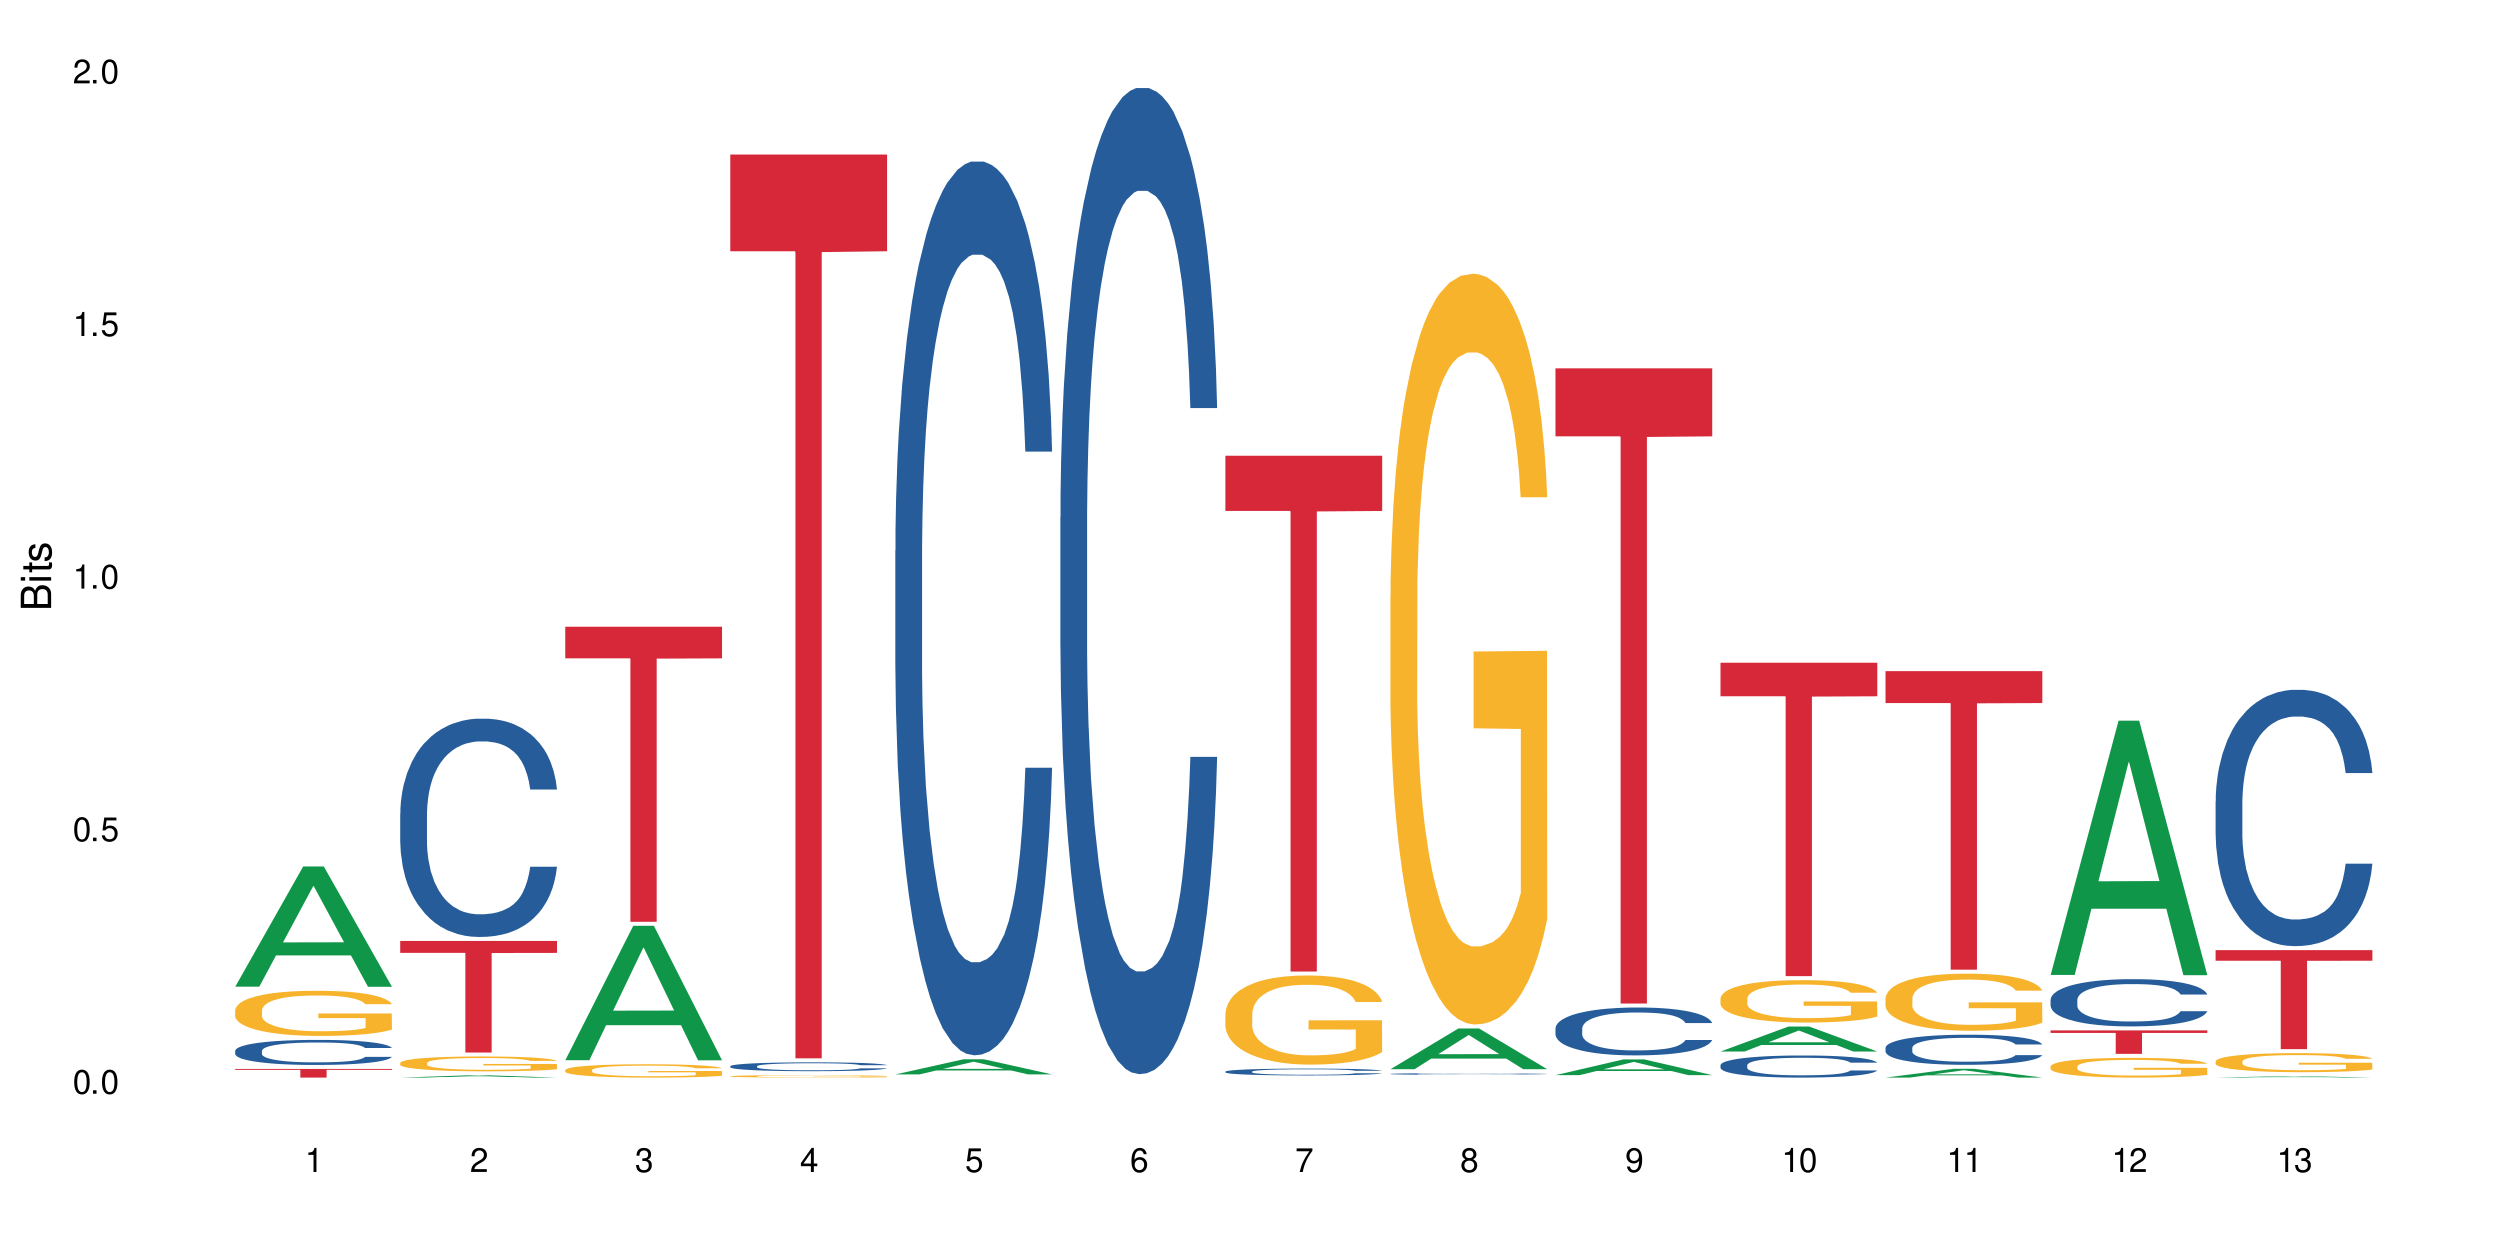<?xml version="1.0" encoding="UTF-8"?>
<svg xmlns="http://www.w3.org/2000/svg" xmlns:xlink="http://www.w3.org/1999/xlink" width="720" height="360" viewBox="0 0 720 360">
<defs>
<g>
<g id="glyph-0-0">
</g>
<g id="glyph-0-1">
<path d="M 2.641 -6.938 C 2 -6.938 1.422 -6.656 1.078 -6.172 C 0.641 -5.562 0.406 -4.641 0.406 -3.359 C 0.406 -1.016 1.188 0.219 2.641 0.219 C 4.078 0.219 4.859 -1.016 4.859 -3.297 C 4.859 -4.641 4.656 -5.547 4.203 -6.172 C 3.844 -6.656 3.281 -6.938 2.641 -6.938 Z M 2.641 -6.188 C 3.547 -6.188 4 -5.25 4 -3.375 C 4 -1.406 3.562 -0.484 2.625 -0.484 C 1.734 -0.484 1.281 -1.438 1.281 -3.344 C 1.281 -5.25 1.734 -6.188 2.641 -6.188 Z M 2.641 -6.188 "/>
</g>
<g id="glyph-0-2">
<path d="M 1.828 -1 L 0.828 -1 L 0.828 0 L 1.828 0 Z M 1.828 -1 "/>
</g>
<g id="glyph-0-3">
<path d="M 4.562 -6.797 L 1.062 -6.797 L 0.547 -3.094 L 1.328 -3.094 C 1.719 -3.562 2.047 -3.734 2.578 -3.734 C 3.484 -3.734 4.062 -3.109 4.062 -2.094 C 4.062 -1.125 3.484 -0.531 2.578 -0.531 C 1.828 -0.531 1.375 -0.906 1.188 -1.672 L 0.328 -1.672 C 0.453 -1.109 0.547 -0.844 0.75 -0.594 C 1.125 -0.078 1.828 0.219 2.594 0.219 C 3.969 0.219 4.922 -0.781 4.922 -2.219 C 4.922 -3.562 4.031 -4.484 2.719 -4.484 C 2.25 -4.484 1.859 -4.359 1.469 -4.062 L 1.734 -5.969 L 4.562 -5.969 Z M 4.562 -6.797 "/>
</g>
<g id="glyph-0-4">
<path d="M 2.484 -4.938 L 2.484 0 L 3.328 0 L 3.328 -6.938 L 2.766 -6.938 C 2.469 -5.875 2.281 -5.734 0.984 -5.562 L 0.984 -4.938 Z M 2.484 -4.938 "/>
</g>
<g id="glyph-0-5">
<path d="M 4.859 -0.828 L 1.281 -0.828 C 1.359 -1.406 1.672 -1.781 2.5 -2.281 L 3.469 -2.828 C 4.406 -3.344 4.906 -4.062 4.906 -4.906 C 4.906 -5.484 4.672 -6.031 4.266 -6.406 C 3.859 -6.766 3.375 -6.938 2.719 -6.938 C 1.859 -6.938 1.219 -6.625 0.844 -6.031 C 0.609 -5.672 0.5 -5.234 0.484 -4.531 L 1.328 -4.531 C 1.359 -5.016 1.406 -5.281 1.531 -5.516 C 1.75 -5.938 2.188 -6.203 2.703 -6.203 C 3.469 -6.203 4.031 -5.641 4.031 -4.891 C 4.031 -4.344 3.719 -3.859 3.125 -3.516 L 2.234 -3 C 0.812 -2.172 0.406 -1.531 0.328 -0.016 L 4.859 -0.016 Z M 4.859 -0.828 "/>
</g>
<g id="glyph-0-6">
<path d="M 2.125 -3.188 L 2.578 -3.188 C 3.5 -3.188 3.984 -2.766 3.984 -1.922 C 3.984 -1.062 3.469 -0.531 2.594 -0.531 C 1.656 -0.531 1.203 -1 1.156 -2.016 L 0.312 -2.016 C 0.344 -1.453 0.438 -1.094 0.609 -0.781 C 0.953 -0.109 1.625 0.219 2.547 0.219 C 3.953 0.219 4.859 -0.625 4.859 -1.938 C 4.859 -2.828 4.516 -3.297 3.703 -3.594 C 4.344 -3.844 4.656 -4.328 4.656 -5.031 C 4.656 -6.219 3.875 -6.938 2.578 -6.938 C 1.203 -6.938 0.484 -6.172 0.453 -4.703 L 1.297 -4.703 C 1.312 -5.125 1.344 -5.359 1.453 -5.578 C 1.641 -5.969 2.062 -6.203 2.594 -6.203 C 3.344 -6.203 3.797 -5.75 3.797 -5 C 3.797 -4.516 3.609 -4.219 3.25 -4.047 C 3.016 -3.953 2.703 -3.922 2.125 -3.906 Z M 2.125 -3.188 "/>
</g>
<g id="glyph-0-7">
<path d="M 3.141 -1.672 L 3.141 0 L 3.984 0 L 3.984 -1.672 L 4.984 -1.672 L 4.984 -2.438 L 3.984 -2.438 L 3.984 -6.938 L 3.359 -6.938 L 0.266 -2.578 L 0.266 -1.672 Z M 3.141 -2.438 L 1 -2.438 L 3.141 -5.5 Z M 3.141 -2.438 "/>
</g>
<g id="glyph-0-8">
<path d="M 4.781 -5.125 C 4.609 -6.266 3.891 -6.938 2.844 -6.938 C 2.094 -6.938 1.422 -6.578 1.031 -5.953 C 0.594 -5.266 0.406 -4.422 0.406 -3.172 C 0.406 -2 0.578 -1.25 0.984 -0.641 C 1.359 -0.078 1.953 0.219 2.703 0.219 C 3.984 0.219 4.922 -0.75 4.922 -2.094 C 4.922 -3.375 4.062 -4.281 2.844 -4.281 C 2.172 -4.281 1.641 -4.031 1.281 -3.516 C 1.281 -5.234 1.828 -6.188 2.797 -6.188 C 3.391 -6.188 3.797 -5.797 3.938 -5.125 Z M 2.734 -3.531 C 3.547 -3.531 4.062 -2.953 4.062 -2.031 C 4.062 -1.156 3.484 -0.531 2.703 -0.531 C 1.922 -0.531 1.328 -1.188 1.328 -2.078 C 1.328 -2.938 1.906 -3.531 2.734 -3.531 Z M 2.734 -3.531 "/>
</g>
<g id="glyph-0-9">
<path d="M 4.984 -6.797 L 0.438 -6.797 L 0.438 -5.969 L 4.109 -5.969 C 2.5 -3.656 1.828 -2.234 1.328 0 L 2.219 0 C 2.594 -2.172 3.453 -4.047 4.984 -6.094 Z M 4.984 -6.797 "/>
</g>
<g id="glyph-0-10">
<path d="M 3.75 -3.656 C 4.469 -4.094 4.688 -4.438 4.688 -5.078 C 4.688 -6.172 3.844 -6.938 2.641 -6.938 C 1.438 -6.938 0.594 -6.172 0.594 -5.094 C 0.594 -4.438 0.812 -4.094 1.516 -3.656 C 0.734 -3.266 0.359 -2.703 0.359 -1.922 C 0.359 -0.656 1.281 0.219 2.641 0.219 C 3.984 0.219 4.922 -0.656 4.922 -1.922 C 4.922 -2.703 4.531 -3.266 3.75 -3.656 Z M 2.641 -6.188 C 3.359 -6.188 3.812 -5.75 3.812 -5.062 C 3.812 -4.406 3.344 -3.984 2.641 -3.984 C 1.922 -3.984 1.453 -4.406 1.453 -5.078 C 1.453 -5.75 1.922 -6.188 2.641 -6.188 Z M 2.641 -3.266 C 3.484 -3.266 4.062 -2.719 4.062 -1.906 C 4.062 -1.078 3.484 -0.531 2.625 -0.531 C 1.797 -0.531 1.219 -1.094 1.219 -1.906 C 1.219 -2.719 1.781 -3.266 2.641 -3.266 Z M 2.641 -3.266 "/>
</g>
<g id="glyph-0-11">
<path d="M 0.516 -1.578 C 0.672 -0.453 1.406 0.219 2.438 0.219 C 3.188 0.219 3.859 -0.141 4.266 -0.766 C 4.688 -1.453 4.891 -2.297 4.891 -3.547 C 4.891 -4.719 4.703 -5.453 4.312 -6.078 C 3.938 -6.641 3.344 -6.938 2.594 -6.938 C 1.297 -6.938 0.359 -5.969 0.359 -4.625 C 0.359 -3.344 1.234 -2.453 2.453 -2.453 C 3.094 -2.453 3.578 -2.672 4.016 -3.203 C 4 -1.484 3.469 -0.531 2.5 -0.531 C 1.906 -0.531 1.484 -0.906 1.359 -1.578 Z M 2.578 -6.203 C 3.375 -6.203 3.969 -5.531 3.969 -4.641 C 3.969 -3.797 3.391 -3.188 2.547 -3.188 C 1.734 -3.188 1.234 -3.766 1.234 -4.688 C 1.234 -5.562 1.797 -6.203 2.578 -6.203 Z M 2.578 -6.203 "/>
</g>
<g id="glyph-1-0">
</g>
<g id="glyph-1-1">
<path d="M 0 -0.953 L 0 -4.891 C 0 -5.719 -0.234 -6.344 -0.734 -6.797 C -1.188 -7.234 -1.812 -7.469 -2.5 -7.469 C -3.547 -7.469 -4.188 -7 -4.625 -5.875 C -4.984 -6.688 -5.625 -7.094 -6.531 -7.094 C -7.172 -7.094 -7.734 -6.859 -8.141 -6.391 C -8.562 -5.922 -8.75 -5.344 -8.75 -4.5 L -8.75 -0.953 Z M -4.984 -2.062 L -7.766 -2.062 L -7.766 -4.219 C -7.766 -4.844 -7.688 -5.203 -7.453 -5.5 C -7.219 -5.812 -6.859 -5.969 -6.375 -5.969 C -5.891 -5.969 -5.531 -5.812 -5.297 -5.5 C -5.062 -5.203 -4.984 -4.844 -4.984 -4.219 Z M -0.984 -2.062 L -4 -2.062 L -4 -4.781 C -4 -5.766 -3.438 -6.359 -2.484 -6.359 C -1.547 -6.359 -0.984 -5.766 -0.984 -4.781 Z M -0.984 -2.062 "/>
</g>
<g id="glyph-1-2">
<path d="M -6.281 -1.797 L -6.281 -0.797 L 0 -0.797 L 0 -1.797 Z M -8.75 -1.797 L -8.75 -0.797 L -7.484 -0.797 L -7.484 -1.797 Z M -8.75 -1.797 "/>
</g>
<g id="glyph-1-3">
<path d="M -6.281 -3.047 L -6.281 -2.016 L -8.016 -2.016 L -8.016 -1.016 L -6.281 -1.016 L -6.281 -0.172 L -5.469 -0.172 L -5.469 -1.016 L -0.719 -1.016 C -0.078 -1.016 0.281 -1.453 0.281 -2.234 C 0.281 -2.5 0.25 -2.719 0.188 -3.047 L -0.641 -3.047 C -0.609 -2.906 -0.594 -2.766 -0.594 -2.562 C -0.594 -2.141 -0.719 -2.016 -1.156 -2.016 L -5.469 -2.016 L -5.469 -3.047 Z M -6.281 -3.047 "/>
</g>
<g id="glyph-1-4">
<path d="M -4.531 -5.25 C -5.766 -5.25 -6.469 -4.422 -6.469 -2.969 C -6.469 -1.516 -5.719 -0.562 -4.547 -0.562 C -3.562 -0.562 -3.094 -1.062 -2.734 -2.562 L -2.516 -3.484 C -2.344 -4.188 -2.094 -4.469 -1.641 -4.469 C -1.047 -4.469 -0.641 -3.875 -0.641 -3 C -0.641 -2.453 -0.797 -2 -1.062 -1.75 C -1.25 -1.594 -1.422 -1.531 -1.875 -1.469 L -1.875 -0.406 C -0.422 -0.453 0.281 -1.266 0.281 -2.922 C 0.281 -4.5 -0.5 -5.516 -1.719 -5.516 C -2.656 -5.516 -3.172 -4.984 -3.469 -3.734 L -3.703 -2.766 C -3.891 -1.953 -4.156 -1.609 -4.594 -1.609 C -5.188 -1.609 -5.547 -2.125 -5.547 -2.938 C -5.547 -3.75 -5.203 -4.172 -4.531 -4.203 Z M -4.531 -5.25 "/>
</g>
</g>
</defs>
<rect x="-72" y="-36" width="864" height="432" fill="rgb(100%, 100%, 100%)" fill-opacity="1"/>
<path fill-rule="nonzero" fill="rgb(6.275%, 58.824%, 28.235%)" fill-opacity="1" d="M 67.73 284.164 L 67.777 284.133 L 87.316 249.539 L 93.25 249.539 L 112.883 284.199 L 105.984 284.199 L 101.066 275.152 L 79.5 275.152 L 74.676 284.164 L 67.73 284.164 L 81.574 271.41 L 99.086 271.375 L 90.355 255.203 L 90.258 255.172 L 90.164 255.27 L 81.527 271.375 L 81.574 271.41 Z M 67.73 284.164 "/>
<path fill-rule="nonzero" fill="rgb(14.51%, 36.078%, 60%)" fill-opacity="1" d="M 67.73 302.629 L 67.785 302.625 L 67.785 302.465 L 67.953 302.215 L 68.336 301.898 L 68.723 301.68 L 69.715 301.293 L 71.09 300.914 L 72.523 300.625 L 73.566 300.453 L 74.504 300.32 L 76.652 300.078 L 78.027 299.953 L 79.516 299.84 L 81.332 299.727 L 82.652 299.664 L 85.629 299.559 L 87.828 299.512 L 89.535 299.492 L 93.227 299.492 L 95.43 299.516 L 97.027 299.551 L 98.789 299.602 L 100.273 299.664 L 102.863 299.809 L 105.176 299.992 L 106.223 300.098 L 107.875 300.301 L 109.141 300.5 L 110.02 300.672 L 111.012 300.914 L 111.895 301.211 L 112.555 301.551 L 112.883 301.832 L 105.176 301.832 L 104.789 301.57 L 104.348 301.363 L 103.523 301.094 L 102.699 300.902 L 101.543 300.711 L 100.496 300.586 L 99.062 300.461 L 97.797 300.383 L 96.477 300.32 L 95.207 300.281 L 92.785 300.242 L 89.977 300.242 L 88.93 300.258 L 86.785 300.309 L 85.629 300.355 L 83.977 300.449 L 82.82 300.535 L 81.441 300.664 L 80.508 300.777 L 79.352 300.949 L 78.523 301.102 L 77.586 301.316 L 77.035 301.484 L 76.543 301.668 L 76.102 301.887 L 75.77 302.117 L 75.551 302.359 L 75.441 302.598 L 75.441 303.621 L 75.551 303.859 L 75.824 304.137 L 76.543 304.539 L 77.586 304.887 L 78.801 305.164 L 79.957 305.363 L 80.617 305.453 L 81.496 305.559 L 82.875 305.691 L 84.855 305.824 L 86.012 305.875 L 87.773 305.93 L 89.594 305.957 L 92.016 305.957 L 94.164 305.93 L 95.594 305.895 L 97.082 305.844 L 99.117 305.73 L 100.383 305.625 L 101.484 305.5 L 102.312 305.375 L 102.863 305.27 L 103.688 305.066 L 104.348 304.84 L 104.844 304.609 L 105.176 304.387 L 112.883 304.387 L 112.555 304.648 L 112.059 304.906 L 111.562 305.098 L 110.793 305.328 L 109.91 305.535 L 108.645 305.766 L 107.598 305.914 L 106.223 306.082 L 104.957 306.207 L 103.578 306.316 L 101.543 306.449 L 100.219 306.516 L 98.789 306.574 L 97.082 306.629 L 94.934 306.676 L 92.621 306.699 L 90.473 306.707 L 88.16 306.695 L 86.453 306.668 L 84.195 306.609 L 81.387 306.488 L 79.352 306.363 L 77.754 306.238 L 76.375 306.105 L 74.836 305.93 L 72.852 305.641 L 71.641 305.414 L 70.816 305.23 L 69.879 304.973 L 69.219 304.742 L 68.445 304.371 L 67.895 303.902 L 67.73 303.543 Z M 67.73 302.629 "/>
<path fill-rule="nonzero" fill="rgb(96.863%, 70.196%, 16.863%)" fill-opacity="1" d="M 67.73 290.91 L 67.785 290.898 L 67.785 290.664 L 68.008 290.129 L 68.559 289.391 L 69.273 288.785 L 70.043 288.312 L 70.539 288.062 L 71.367 287.707 L 72.082 287.445 L 73.898 286.91 L 76.211 286.41 L 77.477 286.195 L 78.91 285.996 L 80.945 285.77 L 81.883 285.688 L 84.746 285.496 L 87.996 285.379 L 91.574 285.344 L 93.227 285.355 L 95.484 285.402 L 98.566 285.531 L 100.328 285.652 L 101.707 285.77 L 103.137 285.926 L 104.898 286.16 L 106.551 286.445 L 107.875 286.73 L 109.195 287.086 L 110.297 287.469 L 111.234 287.883 L 112.059 288.383 L 112.555 288.797 L 112.883 289.215 L 105.23 289.215 L 104.789 288.797 L 104.293 288.477 L 103.469 288.086 L 102.641 287.801 L 101.816 287.574 L 100.273 287.266 L 98.953 287.074 L 97.301 286.91 L 95.703 286.805 L 93.887 286.73 L 92.785 286.707 L 89.867 286.707 L 87.223 286.789 L 85.684 286.887 L 84.582 286.98 L 83.039 287.16 L 82.102 287.301 L 81.551 287.398 L 79.902 287.766 L 78.801 288.098 L 78.195 288.324 L 77.422 288.68 L 76.871 289 L 76.266 289.477 L 75.938 289.832 L 75.496 290.641 L 75.441 292.777 L 75.605 293.227 L 75.938 293.715 L 76.375 294.141 L 77.035 294.594 L 77.699 294.938 L 78.855 295.402 L 79.844 295.711 L 80.617 295.91 L 82.102 296.234 L 82.707 296.34 L 84.141 296.555 L 85.629 296.719 L 87.445 296.863 L 88.82 296.934 L 91.023 296.992 L 93.832 296.992 L 97.137 296.922 L 99.227 296.828 L 100.66 296.73 L 101.598 296.648 L 102.754 296.516 L 103.578 296.398 L 104.348 296.27 L 105.285 296.066 L 105.285 293.227 L 91.684 293.215 L 91.684 291.887 L 112.828 291.875 L 112.883 296.516 L 111.727 296.84 L 110.297 297.148 L 108.918 297.383 L 107.488 297.586 L 105.449 297.812 L 103.797 297.953 L 101.266 298.121 L 98.953 298.227 L 96.531 298.301 L 94.383 298.336 L 91.852 298.348 L 89.594 298.324 L 87.168 298.25 L 85.242 298.156 L 83.48 298.039 L 81.719 297.883 L 79.516 297.633 L 78.082 297.434 L 76.598 297.184 L 75.109 296.887 L 73.789 296.566 L 72.906 296.316 L 72.027 296.031 L 71.09 295.676 L 70.207 295.27 L 69.547 294.902 L 68.941 294.488 L 68.5 294.094 L 68.062 293.559 L 67.84 293.133 L 67.73 292.766 Z M 67.73 290.91 "/>
<path fill-rule="nonzero" fill="rgb(83.922%, 15.686%, 22.353%)" fill-opacity="1" d="M 67.73 307.852 L 112.883 307.852 L 112.883 308.121 L 94.066 308.121 L 94.066 310.352 L 86.496 310.352 L 86.496 308.125 L 86.387 308.121 L 67.73 308.121 Z M 67.73 307.852 "/>
<path fill-rule="nonzero" fill="rgb(6.275%, 58.824%, 28.235%)" fill-opacity="1" d="M 115.262 310.352 L 115.309 310.352 L 134.848 309.688 L 140.781 309.688 L 160.414 310.352 L 153.516 310.352 L 148.598 310.18 L 127.031 310.18 L 122.207 310.352 L 115.262 310.352 L 129.105 310.105 L 146.617 310.105 L 137.887 309.797 L 137.691 309.797 L 129.059 310.105 L 129.105 310.105 Z M 115.262 310.352 "/>
<path fill-rule="nonzero" fill="rgb(14.51%, 36.078%, 60%)" fill-opacity="1" d="M 115.262 234.344 L 115.316 234.285 L 115.316 232.906 L 115.48 230.723 L 115.867 227.965 L 116.254 226.066 L 117.242 222.68 L 118.621 219.402 L 120.051 216.875 L 121.098 215.383 L 122.035 214.23 L 124.184 212.105 L 125.559 211.016 L 127.047 210.039 L 128.863 209.059 L 130.184 208.484 L 133.156 207.566 L 135.359 207.164 L 137.066 206.992 L 140.758 206.992 L 142.961 207.223 L 144.555 207.508 L 146.316 207.969 L 147.805 208.484 L 150.395 209.75 L 152.707 211.359 L 153.75 212.277 L 155.402 214.059 L 156.672 215.785 L 157.551 217.277 L 158.543 219.402 L 159.422 221.988 L 160.086 224.918 L 160.414 227.391 L 152.707 227.391 L 152.32 225.09 L 151.879 223.309 L 151.055 220.953 L 150.227 219.289 L 149.07 217.621 L 148.023 216.531 L 146.594 215.438 L 145.328 214.75 L 144.004 214.23 L 142.738 213.887 L 140.316 213.543 L 137.508 213.543 L 136.461 213.656 L 134.312 214.117 L 133.156 214.52 L 131.504 215.324 L 130.348 216.07 L 128.973 217.219 L 128.035 218.195 L 126.879 219.691 L 126.055 221.012 L 125.117 222.906 L 124.566 224.344 L 124.07 225.953 L 123.633 227.848 L 123.301 229.859 L 123.082 231.988 L 122.969 234.055 L 122.969 242.961 L 123.082 245.031 L 123.355 247.441 L 124.07 250.949 L 125.117 253.992 L 126.328 256.406 L 127.484 258.129 L 128.145 258.934 L 129.027 259.855 L 130.402 261.004 L 132.387 262.152 L 133.543 262.613 L 135.305 263.07 L 137.121 263.301 L 139.547 263.301 L 141.691 263.07 L 143.125 262.785 L 144.609 262.324 L 146.648 261.348 L 147.914 260.43 L 149.016 259.336 L 149.844 258.246 L 150.395 257.324 L 151.219 255.543 L 151.879 253.59 L 152.375 251.578 L 152.707 249.625 L 160.414 249.625 L 160.086 251.926 L 159.59 254.164 L 159.094 255.832 L 158.324 257.844 L 157.441 259.625 L 156.176 261.637 L 155.129 262.957 L 153.75 264.395 L 152.484 265.484 L 151.109 266.461 L 149.07 267.609 L 147.75 268.188 L 146.316 268.703 L 144.609 269.164 L 142.465 269.566 L 140.152 269.793 L 138.004 269.852 L 135.691 269.738 L 133.984 269.508 L 131.727 268.988 L 128.918 267.957 L 126.879 266.863 L 125.281 265.773 L 123.906 264.625 L 122.363 263.07 L 120.383 260.543 L 119.172 258.59 L 118.344 256.98 L 117.41 254.738 L 116.746 252.73 L 115.977 249.512 L 115.426 245.434 L 115.262 242.273 Z M 115.262 234.344 "/>
<path fill-rule="nonzero" fill="rgb(96.863%, 70.196%, 16.863%)" fill-opacity="1" d="M 115.262 306.098 L 115.316 306.094 L 115.316 306.016 L 115.535 305.84 L 116.086 305.598 L 116.805 305.398 L 117.574 305.242 L 118.07 305.16 L 118.895 305.043 L 119.609 304.957 L 121.43 304.781 L 123.742 304.617 L 125.008 304.547 L 126.438 304.48 L 128.477 304.406 L 129.414 304.379 L 132.277 304.316 L 135.523 304.277 L 139.105 304.266 L 140.758 304.27 L 143.016 304.285 L 146.098 304.328 L 147.859 304.367 L 149.238 304.406 L 150.668 304.457 L 152.43 304.535 L 154.082 304.629 L 155.402 304.723 L 156.727 304.84 L 157.828 304.965 L 158.762 305.102 L 159.59 305.266 L 160.086 305.402 L 160.414 305.539 L 152.762 305.539 L 152.32 305.402 L 151.824 305.297 L 151 305.168 L 150.172 305.074 L 149.348 305 L 147.805 304.898 L 146.484 304.836 L 144.832 304.781 L 143.234 304.746 L 141.418 304.723 L 140.316 304.715 L 137.398 304.715 L 134.754 304.742 L 133.211 304.773 L 132.109 304.805 L 130.57 304.863 L 129.633 304.91 L 129.082 304.941 L 127.43 305.062 L 126.328 305.172 L 125.723 305.246 L 124.953 305.363 L 124.402 305.469 L 123.797 305.625 L 123.465 305.742 L 123.023 306.008 L 122.969 306.711 L 123.137 306.859 L 123.465 307.02 L 123.906 307.16 L 124.566 307.309 L 125.227 307.422 L 126.383 307.574 L 127.375 307.676 L 128.145 307.742 L 129.633 307.848 L 130.238 307.883 L 131.672 307.953 L 133.156 308.008 L 134.973 308.055 L 136.352 308.078 L 138.555 308.098 L 141.363 308.098 L 144.668 308.074 L 146.758 308.043 L 148.191 308.012 L 149.125 307.984 L 150.281 307.941 L 151.109 307.902 L 151.879 307.859 L 152.816 307.793 L 152.816 306.859 L 139.215 306.855 L 139.215 306.418 L 160.359 306.414 L 160.414 307.941 L 159.258 308.047 L 157.828 308.148 L 156.449 308.227 L 155.02 308.293 L 152.98 308.367 L 151.328 308.414 L 148.797 308.469 L 146.484 308.504 L 144.059 308.527 L 141.914 308.539 L 139.379 308.543 L 137.121 308.535 L 134.699 308.512 L 132.773 308.48 L 131.012 308.441 L 129.246 308.391 L 127.047 308.309 L 125.613 308.242 L 124.125 308.16 L 122.641 308.062 L 121.316 307.957 L 120.438 307.875 L 119.555 307.781 L 118.621 307.664 L 117.738 307.531 L 117.078 307.41 L 116.473 307.273 L 116.031 307.145 L 115.59 306.969 L 115.371 306.828 L 115.262 306.707 Z M 115.262 306.098 "/>
<path fill-rule="nonzero" fill="rgb(83.922%, 15.686%, 22.353%)" fill-opacity="1" d="M 115.262 270.996 L 160.414 270.996 L 160.414 274.434 L 141.598 274.465 L 141.598 303.121 L 134.023 303.121 L 134.023 274.496 L 133.914 274.434 L 115.262 274.434 Z M 115.262 270.996 "/>
<path fill-rule="nonzero" fill="rgb(6.275%, 58.824%, 28.235%)" fill-opacity="1" d="M 162.793 305.328 L 162.84 305.293 L 182.379 266.625 L 188.312 266.625 L 207.945 305.367 L 201.047 305.367 L 196.125 295.254 L 174.562 295.254 L 169.738 305.328 L 162.793 305.328 L 176.637 291.07 L 194.148 291.035 L 185.418 272.953 L 185.32 272.918 L 185.223 273.027 L 176.59 291.035 L 176.637 291.07 Z M 162.793 305.328 "/>
<path fill-rule="nonzero" fill="rgb(96.863%, 70.196%, 16.863%)" fill-opacity="1" d="M 162.793 308.156 L 162.848 308.152 L 162.848 308.082 L 163.066 307.926 L 163.617 307.707 L 164.332 307.527 L 165.105 307.387 L 165.602 307.312 L 166.426 307.207 L 167.141 307.133 L 168.957 306.973 L 171.27 306.828 L 172.539 306.762 L 173.969 306.703 L 176.008 306.637 L 176.941 306.613 L 179.805 306.555 L 183.055 306.52 L 186.633 306.512 L 188.285 306.516 L 190.543 306.527 L 193.629 306.566 L 195.391 306.602 L 196.766 306.637 L 198.199 306.684 L 199.961 306.754 L 201.613 306.836 L 202.934 306.922 L 204.254 307.027 L 205.355 307.137 L 206.293 307.262 L 207.117 307.41 L 207.613 307.531 L 207.945 307.652 L 200.289 307.652 L 199.852 307.531 L 199.355 307.438 L 198.527 307.32 L 197.703 307.238 L 196.875 307.172 L 195.336 307.078 L 194.012 307.023 L 192.363 306.973 L 190.766 306.941 L 188.949 306.922 L 187.848 306.914 L 184.926 306.914 L 182.285 306.938 L 180.742 306.965 L 179.641 306.996 L 178.098 307.047 L 177.164 307.09 L 176.613 307.117 L 174.961 307.227 L 173.859 307.324 L 173.254 307.391 L 172.484 307.496 L 171.934 307.59 L 171.328 307.73 L 170.996 307.836 L 170.555 308.074 L 170.5 308.707 L 170.664 308.84 L 170.996 308.984 L 171.438 309.109 L 172.098 309.242 L 172.758 309.344 L 173.914 309.48 L 174.906 309.574 L 175.676 309.633 L 177.164 309.727 L 177.77 309.758 L 179.199 309.82 L 180.688 309.871 L 182.504 309.914 L 183.883 309.934 L 186.082 309.953 L 188.891 309.953 L 192.195 309.93 L 194.289 309.902 L 195.719 309.875 L 196.656 309.852 L 197.812 309.812 L 198.641 309.777 L 199.41 309.738 L 200.348 309.68 L 200.348 308.84 L 186.746 308.836 L 186.746 308.445 L 207.891 308.441 L 207.945 309.812 L 206.789 309.906 L 205.355 309.996 L 203.98 310.066 L 202.547 310.129 L 200.512 310.195 L 198.859 310.234 L 196.324 310.285 L 194.012 310.316 L 191.59 310.336 L 189.441 310.348 L 186.91 310.352 L 184.652 310.344 L 182.23 310.324 L 180.301 310.297 L 178.539 310.262 L 176.777 310.215 L 174.574 310.141 L 173.145 310.082 L 171.656 310.008 L 170.172 309.922 L 168.848 309.824 L 167.969 309.75 L 167.086 309.668 L 166.148 309.562 L 165.27 309.441 L 164.609 309.336 L 164.004 309.211 L 163.562 309.098 L 163.121 308.938 L 162.902 308.812 L 162.793 308.703 Z M 162.793 308.156 "/>
<path fill-rule="nonzero" fill="rgb(83.922%, 15.686%, 22.353%)" fill-opacity="1" d="M 162.793 180.508 L 207.945 180.508 L 207.945 189.605 L 189.125 189.684 L 189.125 265.48 L 181.555 265.48 L 181.555 189.762 L 181.445 189.605 L 162.793 189.605 Z M 162.793 180.508 "/>
<path fill-rule="nonzero" fill="rgb(14.51%, 36.078%, 60%)" fill-opacity="1" d="M 210.32 307.062 L 210.375 307.062 L 210.375 307.004 L 210.543 306.918 L 210.926 306.805 L 211.312 306.727 L 212.305 306.59 L 213.68 306.457 L 215.113 306.355 L 216.16 306.293 L 217.094 306.246 L 219.242 306.16 L 220.617 306.117 L 222.105 306.078 L 223.922 306.035 L 225.246 306.016 L 228.219 305.977 L 230.422 305.961 L 232.129 305.953 L 235.816 305.953 L 238.02 305.961 L 239.617 305.973 L 241.379 305.992 L 242.863 306.016 L 245.453 306.066 L 247.766 306.129 L 248.812 306.168 L 250.465 306.238 L 251.73 306.309 L 252.613 306.371 L 253.602 306.457 L 254.484 306.562 L 255.145 306.68 L 255.477 306.781 L 247.766 306.781 L 247.379 306.688 L 246.941 306.617 L 246.113 306.52 L 245.289 306.453 L 244.133 306.383 L 243.086 306.34 L 241.652 306.297 L 240.387 306.27 L 239.066 306.246 L 237.801 306.234 L 235.375 306.219 L 232.566 306.219 L 231.523 306.223 L 229.375 306.242 L 228.219 306.258 L 226.566 306.293 L 225.41 306.32 L 224.031 306.367 L 223.098 306.406 L 221.941 306.469 L 221.113 306.523 L 220.18 306.598 L 219.629 306.656 L 219.133 306.723 L 218.691 306.801 L 218.359 306.883 L 218.141 306.969 L 218.031 307.051 L 218.031 307.414 L 218.141 307.496 L 218.418 307.594 L 219.133 307.738 L 220.18 307.859 L 221.391 307.957 L 222.547 308.027 L 223.207 308.062 L 224.086 308.098 L 225.465 308.145 L 227.445 308.191 L 228.602 308.211 L 230.367 308.23 L 232.184 308.238 L 234.605 308.238 L 236.754 308.23 L 238.184 308.219 L 239.672 308.199 L 241.707 308.16 L 242.977 308.121 L 244.078 308.078 L 244.902 308.031 L 245.453 307.996 L 246.277 307.922 L 246.941 307.844 L 247.438 307.762 L 247.766 307.684 L 255.477 307.684 L 255.145 307.777 L 254.648 307.867 L 254.152 307.934 L 253.383 308.016 L 252.5 308.09 L 251.234 308.172 L 250.188 308.223 L 248.812 308.281 L 247.547 308.328 L 246.168 308.367 L 244.133 308.414 L 242.809 308.438 L 241.379 308.457 L 239.672 308.477 L 237.523 308.492 L 235.211 308.5 L 233.062 308.504 L 230.75 308.5 L 229.043 308.488 L 226.785 308.469 L 223.977 308.426 L 221.941 308.383 L 220.344 308.34 L 218.965 308.293 L 217.426 308.23 L 215.441 308.125 L 214.23 308.047 L 213.406 307.98 L 212.469 307.891 L 211.809 307.809 L 211.039 307.68 L 210.488 307.512 L 210.32 307.387 Z M 210.32 307.062 "/>
<path fill-rule="nonzero" fill="rgb(96.863%, 70.196%, 16.863%)" fill-opacity="1" d="M 210.32 309.949 L 210.375 309.949 L 210.375 309.938 L 210.598 309.906 L 211.148 309.867 L 211.863 309.836 L 212.633 309.809 L 213.129 309.797 L 213.957 309.777 L 214.672 309.762 L 216.488 309.734 L 218.801 309.707 L 220.066 309.695 L 221.5 309.684 L 223.539 309.672 L 224.473 309.668 L 227.336 309.656 L 230.586 309.652 L 234.164 309.648 L 235.816 309.648 L 238.074 309.652 L 241.156 309.66 L 242.922 309.664 L 244.297 309.672 L 245.73 309.68 L 247.492 309.691 L 249.145 309.707 L 250.465 309.723 L 251.785 309.742 L 252.887 309.762 L 253.824 309.785 L 254.648 309.812 L 255.145 309.836 L 255.477 309.859 L 247.82 309.859 L 247.379 309.836 L 246.887 309.816 L 246.059 309.797 L 245.234 309.781 L 244.406 309.77 L 242.863 309.754 L 241.543 309.742 L 239.891 309.734 L 238.293 309.727 L 236.477 309.723 L 232.457 309.723 L 229.816 309.727 L 228.273 309.73 L 227.172 309.738 L 225.629 309.746 L 224.695 309.754 L 224.145 309.758 L 221.391 309.797 L 220.785 309.809 L 220.012 309.828 L 219.461 309.848 L 218.855 309.871 L 218.527 309.891 L 218.086 309.934 L 218.031 310.051 L 218.195 310.074 L 218.527 310.102 L 218.965 310.125 L 219.629 310.148 L 220.289 310.168 L 221.445 310.191 L 222.438 310.211 L 223.207 310.219 L 224.695 310.238 L 225.301 310.242 L 226.73 310.254 L 228.219 310.266 L 230.035 310.273 L 231.41 310.273 L 233.613 310.277 L 236.422 310.277 L 239.727 310.273 L 241.82 310.27 L 243.25 310.266 L 244.188 310.262 L 245.344 310.254 L 246.168 310.246 L 246.941 310.238 L 247.875 310.227 L 247.875 310.074 L 234.273 310.074 L 234.273 310.004 L 255.422 310 L 255.477 310.254 L 254.32 310.27 L 252.887 310.285 L 251.512 310.301 L 250.078 310.312 L 248.043 310.324 L 246.391 310.332 L 243.855 310.34 L 241.543 310.344 L 239.121 310.348 L 236.973 310.352 L 232.184 310.352 L 229.758 310.348 L 227.832 310.34 L 226.07 310.336 L 224.309 310.328 L 222.105 310.312 L 220.672 310.301 L 219.188 310.289 L 217.699 310.273 L 216.379 310.254 L 215.496 310.242 L 214.617 310.227 L 213.68 310.207 L 212.801 310.184 L 212.137 310.164 L 211.531 310.145 L 211.094 310.121 L 210.652 310.094 L 210.43 310.07 L 210.32 310.051 Z M 210.32 309.949 "/>
<path fill-rule="nonzero" fill="rgb(83.922%, 15.686%, 22.353%)" fill-opacity="1" d="M 210.32 44.496 L 255.477 44.496 L 255.477 72.359 L 236.656 72.605 L 236.656 304.809 L 229.086 304.809 L 229.086 72.848 L 228.977 72.359 L 210.32 72.359 Z M 210.32 44.496 "/>
<path fill-rule="nonzero" fill="rgb(6.275%, 58.824%, 28.235%)" fill-opacity="1" d="M 257.852 309.43 L 257.898 309.426 L 277.438 305.078 L 283.371 305.078 L 303.004 309.434 L 296.105 309.434 L 291.188 308.297 L 269.621 308.297 L 264.797 309.43 L 257.852 309.43 L 271.695 307.828 L 289.207 307.824 L 280.477 305.789 L 280.379 305.785 L 280.285 305.797 L 271.648 307.824 L 271.695 307.828 Z M 257.852 309.43 "/>
<path fill-rule="nonzero" fill="rgb(14.51%, 36.078%, 60%)" fill-opacity="1" d="M 257.852 158.535 L 257.906 158.301 L 257.906 152.656 L 258.07 143.715 L 258.457 132.422 L 258.844 124.656 L 259.832 110.777 L 261.211 97.367 L 262.641 87.016 L 263.688 80.898 L 264.625 76.191 L 266.773 67.488 L 268.148 63.016 L 269.637 59.016 L 271.453 55.016 L 272.773 52.664 L 275.746 48.898 L 277.949 47.254 L 279.656 46.547 L 283.348 46.547 L 285.551 47.488 L 287.145 48.664 L 288.91 50.547 L 290.395 52.664 L 292.984 57.84 L 295.297 64.43 L 296.344 68.191 L 297.996 75.484 L 299.262 82.543 L 300.141 88.66 L 301.133 97.367 L 302.016 107.953 L 302.676 119.953 L 303.004 130.07 L 295.297 130.07 L 294.91 120.656 L 294.469 113.363 L 293.645 103.719 L 292.816 96.895 L 291.66 90.074 L 290.617 85.602 L 289.184 81.133 L 287.918 78.309 L 286.598 76.191 L 285.328 74.781 L 282.906 73.367 L 280.098 73.367 L 279.051 73.84 L 276.902 75.723 L 275.746 77.367 L 274.098 80.66 L 272.941 83.719 L 271.562 88.426 L 270.625 92.426 L 269.469 98.543 L 268.645 103.953 L 267.707 111.719 L 267.156 117.598 L 266.66 124.188 L 266.223 131.949 L 265.891 140.184 L 265.672 148.891 L 265.562 157.359 L 265.562 193.828 L 265.672 202.297 L 265.945 212.18 L 266.66 226.531 L 267.707 239 L 268.918 248.879 L 270.074 255.938 L 270.738 259.234 L 271.617 262.996 L 272.996 267.703 L 274.977 272.406 L 276.133 274.289 L 277.895 276.172 L 279.711 277.113 L 282.137 277.113 L 284.281 276.172 L 285.715 274.996 L 287.203 273.113 L 289.238 269.113 L 290.504 265.352 L 291.605 260.879 L 292.434 256.41 L 292.984 252.645 L 293.809 245.352 L 294.469 237.352 L 294.965 229.117 L 295.297 221.117 L 303.004 221.117 L 302.676 230.531 L 302.18 239.707 L 301.684 246.527 L 300.914 254.762 L 300.031 262.055 L 298.766 270.289 L 297.719 275.703 L 296.344 281.582 L 295.074 286.055 L 293.699 290.055 L 291.66 294.758 L 290.34 297.113 L 288.91 299.23 L 287.203 301.109 L 285.055 302.758 L 282.742 303.699 L 280.594 303.934 L 278.281 303.465 L 276.574 302.523 L 274.316 300.406 L 271.508 296.172 L 269.469 291.699 L 267.875 287.23 L 266.496 282.523 L 264.953 276.172 L 262.973 265.82 L 261.762 257.82 L 260.934 251.234 L 260 242.059 L 259.34 233.824 L 258.566 220.648 L 258.016 203.945 L 257.852 191.004 Z M 257.852 158.535 "/>
<path fill-rule="nonzero" fill="rgb(14.51%, 36.078%, 60%)" fill-opacity="1" d="M 305.383 148.934 L 305.438 148.672 L 305.438 142.441 L 305.602 132.578 L 305.988 120.117 L 306.371 111.551 L 307.363 96.234 L 308.742 81.438 L 310.172 70.016 L 311.219 63.266 L 312.156 58.074 L 314.301 48.469 L 315.68 43.539 L 317.164 39.125 L 318.984 34.711 L 320.305 32.117 L 323.277 27.961 L 325.48 26.145 L 327.188 25.367 L 330.879 25.367 L 333.078 26.406 L 334.676 27.703 L 336.438 29.781 L 337.926 32.117 L 340.512 37.828 L 342.828 45.094 L 343.871 49.25 L 345.523 57.297 L 346.789 65.086 L 347.672 71.832 L 348.664 81.438 L 349.543 93.121 L 350.203 106.359 L 350.535 117.523 L 342.828 117.523 L 342.441 107.137 L 342 99.09 L 341.176 88.449 L 340.348 80.918 L 339.191 73.391 L 338.145 68.457 L 336.715 63.527 L 335.449 60.41 L 334.125 58.074 L 332.859 56.52 L 330.438 54.961 L 327.629 54.961 L 326.582 55.48 L 324.434 57.555 L 323.277 59.375 L 321.625 63.008 L 320.469 66.383 L 319.094 71.574 L 318.156 75.988 L 317 82.738 L 316.176 88.707 L 315.238 97.273 L 314.688 103.762 L 314.191 111.031 L 313.75 119.598 L 313.422 128.684 L 313.199 138.289 L 313.09 147.637 L 313.09 187.871 L 313.199 197.219 L 313.477 208.121 L 314.191 223.957 L 315.238 237.715 L 316.449 248.617 L 317.605 256.406 L 318.266 260.039 L 319.148 264.191 L 320.523 269.383 L 322.508 274.578 L 323.664 276.652 L 325.426 278.73 L 327.242 279.77 L 329.664 279.77 L 331.812 278.73 L 333.246 277.434 L 334.73 275.355 L 336.77 270.941 L 338.035 266.789 L 339.137 261.855 L 339.961 256.926 L 340.512 252.77 L 341.34 244.723 L 342 235.898 L 342.496 226.812 L 342.828 217.984 L 350.535 217.984 L 350.203 228.367 L 349.711 238.492 L 349.215 246.02 L 348.441 255.105 L 347.562 263.152 L 346.297 272.238 L 345.25 278.211 L 343.871 284.699 L 342.605 289.633 L 341.23 294.047 L 339.191 299.238 L 337.871 301.832 L 336.438 304.168 L 334.73 306.246 L 332.586 308.062 L 330.27 309.102 L 328.125 309.363 L 325.812 308.844 L 324.105 307.805 L 321.848 305.469 L 319.039 300.797 L 317 295.863 L 315.402 290.93 L 314.027 285.738 L 312.484 278.73 L 310.504 267.309 L 309.293 258.48 L 308.465 251.211 L 307.531 241.09 L 306.867 232.004 L 306.098 217.465 L 305.547 199.035 L 305.383 184.758 Z M 305.383 148.934 "/>
<path fill-rule="nonzero" fill="rgb(14.51%, 36.078%, 60%)" fill-opacity="1" d="M 352.91 308.613 L 352.969 308.609 L 352.969 308.566 L 353.133 308.5 L 353.52 308.414 L 353.902 308.352 L 354.895 308.246 L 356.27 308.145 L 357.703 308.066 L 358.75 308.02 L 359.684 307.98 L 361.832 307.914 L 363.211 307.879 L 364.695 307.852 L 366.512 307.82 L 367.836 307.801 L 370.809 307.773 L 373.012 307.758 L 374.719 307.754 L 378.406 307.754 L 380.609 307.762 L 382.207 307.77 L 383.969 307.785 L 385.457 307.801 L 388.043 307.84 L 390.355 307.891 L 391.402 307.922 L 393.055 307.977 L 394.32 308.031 L 395.203 308.078 L 396.195 308.145 L 397.074 308.227 L 397.734 308.316 L 398.066 308.395 L 390.355 308.395 L 389.973 308.324 L 389.531 308.266 L 388.703 308.191 L 387.879 308.141 L 386.723 308.09 L 385.676 308.055 L 384.246 308.02 L 382.977 307.996 L 381.656 307.98 L 380.391 307.973 L 377.965 307.961 L 375.16 307.961 L 374.113 307.965 L 371.965 307.977 L 370.809 307.992 L 369.156 308.016 L 368 308.039 L 366.625 308.074 L 365.688 308.105 L 364.531 308.152 L 363.703 308.195 L 362.77 308.254 L 362.219 308.301 L 361.723 308.352 L 361.281 308.41 L 360.953 308.473 L 360.73 308.539 L 360.621 308.605 L 360.621 308.883 L 360.73 308.949 L 361.008 309.023 L 361.723 309.133 L 362.77 309.23 L 363.98 309.305 L 365.137 309.359 L 365.797 309.387 L 366.68 309.414 L 368.055 309.449 L 370.039 309.488 L 371.195 309.5 L 372.957 309.516 L 374.773 309.523 L 377.195 309.523 L 379.344 309.516 L 380.773 309.508 L 382.262 309.492 L 384.301 309.461 L 385.566 309.434 L 386.668 309.398 L 387.492 309.363 L 388.043 309.336 L 388.871 309.277 L 389.531 309.219 L 390.027 309.156 L 390.355 309.094 L 398.066 309.094 L 397.734 309.164 L 397.238 309.234 L 396.742 309.289 L 395.973 309.352 L 395.094 309.406 L 393.824 309.469 L 392.781 309.512 L 391.402 309.559 L 390.137 309.59 L 388.758 309.621 L 386.723 309.656 L 385.402 309.676 L 383.969 309.691 L 382.262 309.707 L 380.113 309.719 L 377.801 309.727 L 375.652 309.727 L 373.34 309.723 L 371.633 309.719 L 369.375 309.699 L 366.566 309.668 L 364.531 309.633 L 362.934 309.602 L 361.559 309.562 L 360.016 309.516 L 358.031 309.438 L 356.82 309.375 L 355.996 309.324 L 355.059 309.254 L 354.398 309.191 L 353.629 309.09 L 353.078 308.961 L 352.91 308.863 Z M 352.91 308.613 "/>
<path fill-rule="nonzero" fill="rgb(96.863%, 70.196%, 16.863%)" fill-opacity="1" d="M 352.91 291.934 L 352.969 291.91 L 352.969 291.441 L 353.188 290.387 L 353.738 288.93 L 354.453 287.734 L 355.227 286.797 L 355.719 286.305 L 356.547 285.602 L 357.262 285.086 L 359.078 284.031 L 361.391 283.047 L 362.66 282.625 L 364.09 282.227 L 366.129 281.781 L 367.062 281.617 L 369.926 281.242 L 373.176 281.008 L 376.754 280.938 L 378.406 280.961 L 380.664 281.055 L 383.75 281.312 L 385.512 281.547 L 386.887 281.781 L 388.32 282.086 L 390.082 282.555 L 391.734 283.117 L 393.055 283.68 L 394.375 284.383 L 395.477 285.133 L 396.414 285.953 L 397.238 286.938 L 397.734 287.758 L 398.066 288.578 L 390.41 288.578 L 389.973 287.758 L 389.477 287.125 L 388.648 286.352 L 387.824 285.789 L 386.996 285.344 L 385.457 284.734 L 384.133 284.359 L 382.48 284.031 L 380.887 283.82 L 379.066 283.68 L 377.965 283.633 L 375.047 283.633 L 372.406 283.797 L 370.863 283.984 L 369.762 284.172 L 368.219 284.523 L 367.285 284.805 L 366.734 284.992 L 365.082 285.719 L 363.98 286.375 L 363.375 286.82 L 362.602 287.523 L 362.055 288.156 L 361.445 289.098 L 361.117 289.801 L 360.676 291.395 L 360.621 295.613 L 360.785 296.504 L 361.117 297.465 L 361.559 298.309 L 362.219 299.199 L 362.879 299.879 L 364.035 300.797 L 365.027 301.406 L 365.797 301.805 L 367.285 302.438 L 367.891 302.648 L 369.32 303.07 L 370.809 303.398 L 372.625 303.68 L 374.004 303.82 L 376.203 303.938 L 379.012 303.938 L 382.316 303.797 L 384.41 303.609 L 385.84 303.422 L 386.777 303.258 L 387.934 303 L 388.758 302.766 L 389.531 302.508 L 390.465 302.109 L 390.465 296.504 L 376.867 296.48 L 376.867 293.855 L 398.012 293.832 L 398.066 303 L 396.91 303.633 L 395.477 304.242 L 394.102 304.711 L 392.668 305.109 L 390.633 305.555 L 388.98 305.836 L 386.445 306.164 L 384.133 306.375 L 381.711 306.516 L 379.562 306.586 L 377.031 306.609 L 374.773 306.562 L 372.352 306.422 L 370.422 306.234 L 368.66 306 L 366.898 305.695 L 364.695 305.203 L 363.266 304.805 L 361.777 304.312 L 360.289 303.727 L 358.969 303.094 L 358.09 302.602 L 357.207 302.039 L 356.27 301.336 L 355.391 300.539 L 354.73 299.809 L 354.125 298.988 L 353.684 298.215 L 353.242 297.16 L 353.023 296.316 L 352.91 295.59 Z M 352.91 291.934 "/>
<path fill-rule="nonzero" fill="rgb(83.922%, 15.686%, 22.353%)" fill-opacity="1" d="M 352.91 131.258 L 398.066 131.258 L 398.066 147.156 L 379.246 147.297 L 379.246 279.793 L 371.676 279.793 L 371.676 147.434 L 371.566 147.156 L 352.91 147.156 Z M 352.91 131.258 "/>
<path fill-rule="nonzero" fill="rgb(6.275%, 58.824%, 28.235%)" fill-opacity="1" d="M 400.441 307.926 L 400.492 307.914 L 420.027 296.199 L 425.961 296.199 L 445.598 307.938 L 438.699 307.938 L 433.777 304.871 L 412.215 304.871 L 407.391 307.926 L 400.441 307.926 L 414.289 303.605 L 431.801 303.594 L 423.066 298.117 L 422.973 298.105 L 422.875 298.141 L 414.238 303.594 L 414.289 303.605 Z M 400.441 307.926 "/>
<path fill-rule="nonzero" fill="rgb(14.51%, 36.078%, 60%)" fill-opacity="1" d="M 400.441 309.285 L 400.496 309.285 L 400.496 309.273 L 400.664 309.258 L 401.047 309.238 L 401.434 309.223 L 402.426 309.199 L 403.801 309.172 L 405.234 309.152 L 406.277 309.145 L 407.215 309.133 L 409.363 309.117 L 410.738 309.109 L 412.227 309.105 L 414.043 309.098 L 415.363 309.094 L 418.34 309.086 L 420.539 309.082 L 428.141 309.082 L 429.738 309.086 L 431.5 309.09 L 432.984 309.094 L 435.574 309.102 L 437.887 309.113 L 438.934 309.121 L 440.586 309.133 L 441.852 309.145 L 442.73 309.156 L 443.723 309.172 L 444.605 309.191 L 445.266 309.215 L 445.598 309.23 L 437.887 309.23 L 437.5 309.215 L 437.062 309.203 L 436.234 309.184 L 435.41 309.172 L 434.254 309.16 L 433.207 309.152 L 431.773 309.145 L 430.508 309.137 L 429.188 309.133 L 427.918 309.133 L 425.496 309.129 L 421.641 309.129 L 419.496 309.133 L 418.34 309.137 L 416.688 309.145 L 415.531 309.148 L 414.152 309.156 L 413.219 309.164 L 412.062 309.176 L 411.234 309.184 L 410.301 309.199 L 409.75 309.211 L 409.254 309.223 L 408.812 309.234 L 408.48 309.25 L 408.262 309.266 L 408.152 309.281 L 408.152 309.348 L 408.262 309.363 L 408.535 309.379 L 409.254 309.406 L 410.301 309.43 L 411.512 309.445 L 412.668 309.461 L 413.328 309.465 L 414.207 309.473 L 415.586 309.48 L 417.566 309.488 L 418.723 309.492 L 420.484 309.496 L 422.305 309.5 L 424.727 309.5 L 426.875 309.496 L 428.305 309.496 L 429.793 309.492 L 431.828 309.484 L 433.098 309.477 L 434.195 309.469 L 435.023 309.461 L 435.574 309.453 L 436.398 309.441 L 437.062 309.426 L 437.555 309.41 L 437.887 309.398 L 445.598 309.398 L 445.266 309.414 L 444.77 309.43 L 444.273 309.441 L 443.504 309.457 L 442.621 309.473 L 441.355 309.484 L 440.309 309.496 L 438.934 309.508 L 437.668 309.516 L 436.289 309.523 L 434.254 309.531 L 432.93 309.535 L 431.5 309.539 L 429.793 309.543 L 427.645 309.543 L 425.332 309.547 L 420.871 309.547 L 419.164 309.543 L 416.906 309.539 L 414.098 309.531 L 412.062 309.523 L 410.465 309.516 L 409.086 309.508 L 407.547 309.496 L 405.562 309.477 L 404.352 309.465 L 403.527 309.453 L 402.59 309.434 L 401.93 309.418 L 401.156 309.395 L 400.605 309.367 L 400.441 309.344 Z M 400.441 309.285 "/>
<path fill-rule="nonzero" fill="rgb(96.863%, 70.196%, 16.863%)" fill-opacity="1" d="M 400.441 171.441 L 400.496 171.242 L 400.496 167.293 L 400.719 158.406 L 401.27 146.164 L 401.984 136.094 L 402.754 128.195 L 403.25 124.047 L 404.078 118.125 L 404.793 113.781 L 406.609 104.895 L 408.922 96.602 L 410.188 93.047 L 411.621 89.688 L 413.656 85.938 L 414.594 84.555 L 417.457 81.395 L 420.707 79.422 L 424.285 78.828 L 425.938 79.023 L 428.195 79.816 L 431.277 81.988 L 433.039 83.961 L 434.418 85.938 L 435.848 88.504 L 437.609 92.453 L 439.262 97.191 L 440.586 101.93 L 441.906 107.855 L 443.008 114.176 L 443.945 121.086 L 444.77 129.379 L 445.266 136.289 L 445.598 143.203 L 437.941 143.203 L 437.5 136.289 L 437.004 130.961 L 436.18 124.441 L 435.355 119.703 L 434.527 115.953 L 432.984 110.816 L 431.664 107.656 L 430.012 104.895 L 428.414 103.117 L 426.598 101.93 L 425.496 101.535 L 422.578 101.535 L 419.934 102.918 L 418.395 104.5 L 417.293 106.078 L 415.75 109.039 L 414.812 111.41 L 414.262 112.988 L 412.613 119.109 L 411.512 124.641 L 410.906 128.391 L 410.133 134.316 L 409.582 139.648 L 408.977 147.547 L 408.648 153.469 L 408.207 166.898 L 408.152 202.441 L 408.316 209.945 L 408.648 218.043 L 409.086 225.152 L 409.75 232.656 L 410.41 238.383 L 411.566 246.082 L 412.555 251.219 L 413.328 254.574 L 414.812 259.906 L 415.422 261.684 L 416.852 265.238 L 418.34 268.004 L 420.156 270.371 L 421.531 271.555 L 423.734 272.543 L 426.543 272.543 L 429.848 271.359 L 431.941 269.781 L 433.371 268.199 L 434.309 266.816 L 435.465 264.645 L 436.289 262.672 L 437.062 260.5 L 437.996 257.141 L 437.996 209.945 L 424.395 209.75 L 424.395 187.633 L 445.539 187.434 L 445.598 264.645 L 444.438 269.977 L 443.008 275.109 L 441.633 279.059 L 440.199 282.418 L 438.16 286.168 L 436.512 288.539 L 433.977 291.305 L 431.664 293.082 L 429.242 294.266 L 427.094 294.859 L 424.562 295.055 L 422.305 294.66 L 419.879 293.477 L 417.953 291.895 L 416.191 289.922 L 414.43 287.355 L 412.227 283.207 L 410.793 279.852 L 409.309 275.703 L 407.82 270.766 L 406.5 265.434 L 405.617 261.289 L 404.738 256.551 L 403.801 250.625 L 402.922 243.91 L 402.258 237.789 L 401.652 230.879 L 401.215 224.363 L 400.773 215.477 L 400.551 208.367 L 400.441 202.246 Z M 400.441 171.441 "/>
<path fill-rule="nonzero" fill="rgb(6.275%, 58.824%, 28.235%)" fill-opacity="1" d="M 447.973 309.637 L 448.02 309.633 L 467.559 305.098 L 473.492 305.098 L 493.125 309.641 L 486.227 309.641 L 481.309 308.457 L 459.742 308.457 L 454.918 309.637 L 447.973 309.637 L 461.816 307.965 L 479.328 307.961 L 470.598 305.84 L 470.5 305.836 L 470.406 305.852 L 461.77 307.961 L 461.816 307.965 Z M 447.973 309.637 "/>
<path fill-rule="nonzero" fill="rgb(14.51%, 36.078%, 60%)" fill-opacity="1" d="M 447.973 296.168 L 448.027 296.156 L 448.027 295.855 L 448.191 295.375 L 448.578 294.773 L 448.965 294.355 L 449.953 293.613 L 451.332 292.895 L 452.762 292.34 L 453.809 292.012 L 454.746 291.762 L 456.895 291.293 L 458.27 291.055 L 459.758 290.84 L 461.574 290.629 L 462.895 290.5 L 465.867 290.301 L 468.07 290.211 L 469.777 290.172 L 473.469 290.172 L 475.672 290.223 L 477.266 290.285 L 479.027 290.387 L 480.516 290.5 L 483.105 290.777 L 485.418 291.133 L 486.465 291.332 L 488.113 291.723 L 489.383 292.102 L 490.262 292.43 L 491.254 292.895 L 492.137 293.461 L 492.797 294.105 L 493.125 294.645 L 485.418 294.645 L 485.031 294.141 L 484.59 293.75 L 483.766 293.234 L 482.938 292.871 L 481.781 292.504 L 480.734 292.266 L 479.305 292.023 L 478.039 291.875 L 476.715 291.762 L 475.449 291.684 L 473.027 291.609 L 470.219 291.609 L 469.172 291.633 L 467.023 291.734 L 465.867 291.824 L 464.215 292 L 463.059 292.164 L 461.684 292.414 L 460.746 292.629 L 459.59 292.957 L 458.766 293.246 L 457.828 293.664 L 457.277 293.977 L 456.781 294.332 L 456.344 294.746 L 456.012 295.188 L 455.793 295.652 L 455.68 296.105 L 455.68 298.059 L 455.793 298.512 L 456.066 299.043 L 456.781 299.809 L 457.828 300.477 L 459.039 301.008 L 460.195 301.387 L 460.859 301.562 L 461.738 301.762 L 463.117 302.016 L 465.098 302.266 L 466.254 302.367 L 468.016 302.469 L 469.832 302.52 L 472.258 302.52 L 474.402 302.469 L 475.836 302.406 L 477.32 302.305 L 479.359 302.09 L 480.625 301.891 L 481.727 301.648 L 482.555 301.41 L 483.105 301.207 L 483.93 300.816 L 484.59 300.391 L 485.086 299.949 L 485.418 299.52 L 493.125 299.52 L 492.797 300.023 L 492.301 300.516 L 491.805 300.883 L 491.035 301.32 L 490.152 301.711 L 488.887 302.152 L 487.84 302.441 L 486.465 302.758 L 485.195 302.996 L 483.82 303.211 L 481.781 303.465 L 480.461 303.59 L 479.027 303.703 L 477.32 303.805 L 475.176 303.891 L 472.863 303.941 L 470.715 303.953 L 468.402 303.93 L 466.695 303.879 L 464.438 303.766 L 461.629 303.539 L 459.59 303.301 L 457.996 303.059 L 456.617 302.809 L 455.074 302.469 L 453.094 301.914 L 451.883 301.484 L 451.055 301.133 L 450.121 300.641 L 449.461 300.199 L 448.688 299.496 L 448.137 298.602 L 447.973 297.91 Z M 447.973 296.168 "/>
<path fill-rule="nonzero" fill="rgb(83.922%, 15.686%, 22.353%)" fill-opacity="1" d="M 447.973 106.086 L 493.125 106.086 L 493.125 125.668 L 474.309 125.84 L 474.309 289.027 L 466.734 289.027 L 466.734 126.012 L 466.625 125.668 L 447.973 125.668 Z M 447.973 106.086 "/>
<path fill-rule="nonzero" fill="rgb(6.275%, 58.824%, 28.235%)" fill-opacity="1" d="M 495.504 302.832 L 495.551 302.824 L 515.09 295.637 L 521.023 295.637 L 540.656 302.84 L 533.758 302.84 L 528.836 300.957 L 507.273 300.957 L 502.449 302.832 L 495.504 302.832 L 509.348 300.18 L 526.859 300.172 L 518.129 296.812 L 518.031 296.805 L 517.934 296.824 L 509.301 300.172 L 509.348 300.18 Z M 495.504 302.832 "/>
<path fill-rule="nonzero" fill="rgb(14.51%, 36.078%, 60%)" fill-opacity="1" d="M 495.504 306.754 L 495.559 306.75 L 495.559 306.609 L 495.723 306.387 L 496.109 306.109 L 496.492 305.914 L 497.484 305.574 L 498.863 305.242 L 500.293 304.984 L 501.34 304.832 L 502.277 304.715 L 504.422 304.5 L 505.801 304.391 L 507.285 304.293 L 509.105 304.191 L 510.426 304.133 L 513.398 304.043 L 515.602 304 L 517.309 303.984 L 520.996 303.984 L 523.199 304.008 L 524.797 304.035 L 526.559 304.082 L 528.047 304.133 L 530.633 304.262 L 532.945 304.426 L 533.992 304.52 L 535.645 304.699 L 536.91 304.875 L 537.793 305.023 L 538.785 305.242 L 539.664 305.504 L 540.324 305.801 L 540.656 306.051 L 532.945 306.051 L 532.562 305.816 L 532.121 305.637 L 531.297 305.398 L 530.469 305.23 L 529.312 305.059 L 528.266 304.949 L 526.836 304.84 L 525.566 304.77 L 524.246 304.715 L 522.98 304.684 L 520.559 304.648 L 517.75 304.648 L 516.703 304.66 L 514.555 304.703 L 513.398 304.746 L 511.746 304.828 L 510.59 304.902 L 509.215 305.02 L 508.277 305.117 L 507.121 305.27 L 506.297 305.402 L 505.359 305.594 L 504.809 305.742 L 504.312 305.902 L 503.871 306.098 L 503.543 306.301 L 503.32 306.516 L 503.211 306.727 L 503.211 307.629 L 503.32 307.836 L 503.598 308.082 L 504.312 308.438 L 505.359 308.746 L 506.57 308.988 L 507.727 309.164 L 508.387 309.246 L 509.27 309.34 L 510.645 309.457 L 512.629 309.57 L 513.785 309.617 L 515.547 309.664 L 517.363 309.688 L 519.785 309.688 L 521.934 309.664 L 523.367 309.637 L 524.852 309.59 L 526.891 309.488 L 528.156 309.398 L 529.258 309.285 L 530.082 309.176 L 530.633 309.082 L 531.461 308.902 L 532.121 308.703 L 532.617 308.5 L 532.945 308.301 L 540.656 308.301 L 540.324 308.535 L 539.832 308.762 L 539.336 308.93 L 538.562 309.137 L 537.684 309.316 L 536.418 309.52 L 535.371 309.652 L 533.992 309.797 L 532.727 309.91 L 531.352 310.008 L 529.312 310.125 L 527.992 310.184 L 526.559 310.234 L 524.852 310.281 L 522.703 310.324 L 520.391 310.348 L 518.246 310.352 L 515.934 310.34 L 514.227 310.316 L 511.969 310.266 L 509.16 310.16 L 507.121 310.051 L 505.523 309.938 L 504.148 309.82 L 502.605 309.664 L 500.625 309.41 L 499.414 309.211 L 498.586 309.047 L 497.648 308.82 L 496.988 308.617 L 496.219 308.293 L 495.668 307.879 L 495.504 307.559 Z M 495.504 306.754 "/>
<path fill-rule="nonzero" fill="rgb(96.863%, 70.196%, 16.863%)" fill-opacity="1" d="M 495.504 287.508 L 495.559 287.496 L 495.559 287.273 L 495.777 286.773 L 496.328 286.082 L 497.043 285.512 L 497.816 285.066 L 498.312 284.832 L 499.137 284.496 L 499.852 284.254 L 501.668 283.75 L 503.984 283.281 L 505.25 283.082 L 506.68 282.891 L 508.719 282.68 L 509.652 282.602 L 512.52 282.422 L 515.766 282.312 L 519.348 282.277 L 520.996 282.289 L 523.254 282.336 L 526.34 282.457 L 528.102 282.57 L 529.477 282.68 L 530.91 282.824 L 532.672 283.047 L 534.324 283.316 L 535.645 283.582 L 536.965 283.918 L 538.066 284.273 L 539.004 284.664 L 539.832 285.133 L 540.324 285.523 L 540.656 285.914 L 533.004 285.914 L 532.562 285.523 L 532.066 285.223 L 531.238 284.855 L 530.414 284.586 L 529.59 284.375 L 528.047 284.086 L 526.723 283.906 L 525.074 283.75 L 523.477 283.648 L 521.66 283.582 L 520.559 283.562 L 517.641 283.562 L 514.996 283.641 L 513.453 283.727 L 512.352 283.816 L 510.812 283.984 L 509.875 284.117 L 509.324 284.207 L 507.672 284.555 L 506.57 284.867 L 505.965 285.078 L 505.195 285.414 L 504.645 285.715 L 504.039 286.16 L 503.707 286.496 L 503.266 287.254 L 503.211 289.262 L 503.375 289.684 L 503.707 290.141 L 504.148 290.543 L 504.809 290.965 L 505.469 291.289 L 506.625 291.727 L 507.617 292.016 L 508.387 292.203 L 509.875 292.504 L 510.48 292.605 L 511.91 292.809 L 513.398 292.961 L 515.215 293.098 L 516.594 293.164 L 518.797 293.219 L 521.602 293.219 L 524.906 293.152 L 527 293.062 L 528.43 292.973 L 529.367 292.895 L 530.523 292.773 L 531.352 292.66 L 532.121 292.539 L 533.059 292.348 L 533.059 289.684 L 519.457 289.672 L 519.457 288.422 L 540.602 288.414 L 540.656 292.773 L 539.5 293.074 L 538.066 293.363 L 536.691 293.586 L 535.258 293.777 L 533.223 293.988 L 531.57 294.121 L 529.039 294.277 L 526.723 294.379 L 524.301 294.445 L 522.152 294.48 L 519.621 294.492 L 517.363 294.469 L 514.941 294.402 L 513.012 294.312 L 511.25 294.199 L 509.488 294.055 L 507.285 293.82 L 505.855 293.633 L 504.367 293.398 L 502.883 293.117 L 501.559 292.816 L 500.68 292.582 L 499.797 292.316 L 498.863 291.98 L 497.98 291.602 L 497.32 291.258 L 496.715 290.867 L 496.273 290.496 L 495.832 289.996 L 495.613 289.594 L 495.504 289.25 Z M 495.504 287.508 "/>
<path fill-rule="nonzero" fill="rgb(83.922%, 15.686%, 22.353%)" fill-opacity="1" d="M 495.504 190.867 L 540.656 190.867 L 540.656 200.531 L 521.836 200.617 L 521.836 281.133 L 514.266 281.133 L 514.266 200.699 L 514.156 200.531 L 495.504 200.531 Z M 495.504 190.867 "/>
<path fill-rule="nonzero" fill="rgb(6.275%, 58.824%, 28.235%)" fill-opacity="1" d="M 543.031 310.348 L 543.082 310.348 L 562.617 307.816 L 568.551 307.816 L 588.188 310.352 L 581.289 310.352 L 576.367 309.691 L 554.805 309.691 L 549.98 310.348 L 543.031 310.348 L 556.879 309.414 L 574.391 309.414 L 565.656 308.23 L 565.562 308.227 L 565.465 308.234 L 556.828 309.414 L 556.879 309.414 Z M 543.031 310.348 "/>
<path fill-rule="nonzero" fill="rgb(14.51%, 36.078%, 60%)" fill-opacity="1" d="M 543.031 301.77 L 543.086 301.762 L 543.086 301.574 L 543.254 301.27 L 543.637 300.891 L 544.023 300.629 L 545.016 300.16 L 546.391 299.711 L 547.824 299.359 L 548.871 299.156 L 549.805 298.996 L 551.953 298.703 L 553.328 298.551 L 554.816 298.418 L 556.633 298.281 L 557.957 298.203 L 560.93 298.078 L 563.133 298.02 L 564.84 297.996 L 568.527 297.996 L 570.73 298.027 L 572.328 298.07 L 574.09 298.133 L 575.578 298.203 L 578.164 298.379 L 580.477 298.602 L 581.523 298.727 L 583.176 298.973 L 584.441 299.211 L 585.324 299.418 L 586.312 299.711 L 587.195 300.066 L 587.855 300.473 L 588.188 300.812 L 580.477 300.812 L 580.09 300.496 L 579.652 300.25 L 578.824 299.922 L 578 299.695 L 576.844 299.465 L 575.797 299.312 L 574.363 299.164 L 573.098 299.066 L 571.777 298.996 L 570.512 298.949 L 568.086 298.902 L 565.277 298.902 L 564.234 298.918 L 562.086 298.98 L 560.93 299.035 L 559.277 299.148 L 558.121 299.25 L 556.742 299.41 L 555.809 299.543 L 554.652 299.75 L 553.824 299.93 L 552.891 300.191 L 552.34 300.391 L 551.844 300.613 L 551.402 300.875 L 551.07 301.152 L 550.852 301.445 L 550.742 301.73 L 550.742 302.961 L 550.852 303.246 L 551.129 303.578 L 551.844 304.062 L 552.891 304.48 L 554.102 304.816 L 555.258 305.055 L 555.918 305.164 L 556.801 305.289 L 558.176 305.449 L 560.156 305.609 L 561.312 305.672 L 563.078 305.734 L 564.895 305.766 L 567.316 305.766 L 569.465 305.734 L 570.895 305.695 L 572.383 305.633 L 574.422 305.496 L 575.688 305.371 L 576.789 305.219 L 577.613 305.07 L 578.164 304.941 L 578.992 304.695 L 579.652 304.426 L 580.148 304.148 L 580.477 303.879 L 588.188 303.879 L 587.855 304.195 L 587.359 304.508 L 586.863 304.734 L 586.094 305.012 L 585.211 305.258 L 583.945 305.535 L 582.898 305.719 L 581.523 305.918 L 580.258 306.066 L 578.879 306.203 L 576.844 306.359 L 575.52 306.441 L 574.09 306.512 L 572.383 306.574 L 570.234 306.629 L 567.922 306.664 L 565.773 306.672 L 563.461 306.656 L 561.754 306.621 L 559.496 306.551 L 556.688 306.41 L 554.652 306.258 L 553.055 306.105 L 551.68 305.949 L 550.137 305.734 L 548.152 305.387 L 546.941 305.117 L 546.117 304.895 L 545.18 304.586 L 544.52 304.309 L 543.75 303.863 L 543.199 303.301 L 543.031 302.863 Z M 543.031 301.77 "/>
<path fill-rule="nonzero" fill="rgb(96.863%, 70.196%, 16.863%)" fill-opacity="1" d="M 543.031 287.453 L 543.086 287.438 L 543.086 287.137 L 543.309 286.461 L 543.859 285.527 L 544.574 284.762 L 545.344 284.164 L 545.84 283.848 L 546.668 283.395 L 547.383 283.066 L 549.199 282.391 L 551.512 281.758 L 552.777 281.488 L 554.211 281.234 L 556.25 280.949 L 557.184 280.844 L 560.047 280.602 L 563.297 280.453 L 566.875 280.406 L 568.527 280.422 L 570.785 280.484 L 573.871 280.648 L 575.633 280.797 L 577.008 280.949 L 578.441 281.145 L 580.203 281.445 L 581.855 281.805 L 583.176 282.164 L 584.496 282.617 L 585.598 283.098 L 586.535 283.621 L 587.359 284.254 L 587.855 284.777 L 588.188 285.305 L 580.531 285.305 L 580.09 284.777 L 579.598 284.371 L 578.77 283.875 L 577.945 283.516 L 577.117 283.23 L 575.578 282.84 L 574.254 282.602 L 572.602 282.391 L 571.008 282.254 L 569.188 282.164 L 568.086 282.133 L 565.168 282.133 L 562.527 282.238 L 560.984 282.359 L 559.883 282.48 L 558.34 282.707 L 557.406 282.887 L 556.855 283.004 L 555.203 283.473 L 554.102 283.891 L 553.496 284.176 L 552.723 284.629 L 552.172 285.035 L 551.566 285.633 L 551.238 286.086 L 550.797 287.105 L 550.742 289.809 L 550.906 290.379 L 551.238 290.996 L 551.68 291.535 L 552.34 292.105 L 553 292.543 L 554.156 293.129 L 555.148 293.52 L 555.918 293.773 L 557.406 294.18 L 558.012 294.316 L 559.441 294.586 L 560.93 294.797 L 562.746 294.977 L 564.121 295.066 L 566.324 295.141 L 569.133 295.141 L 572.438 295.051 L 574.531 294.93 L 575.961 294.809 L 576.898 294.707 L 578.055 294.539 L 578.879 294.391 L 579.652 294.223 L 580.586 293.969 L 580.586 290.379 L 566.984 290.363 L 566.984 288.684 L 588.133 288.668 L 588.188 294.539 L 587.031 294.945 L 585.598 295.336 L 584.223 295.637 L 582.789 295.891 L 580.754 296.176 L 579.102 296.355 L 576.566 296.566 L 574.254 296.703 L 571.832 296.793 L 569.684 296.836 L 567.152 296.852 L 564.895 296.824 L 562.473 296.734 L 560.543 296.613 L 558.781 296.461 L 557.02 296.266 L 554.816 295.953 L 553.387 295.695 L 551.898 295.383 L 550.41 295.004 L 549.09 294.602 L 548.207 294.285 L 547.328 293.926 L 546.391 293.473 L 545.512 292.965 L 544.852 292.496 L 544.242 291.973 L 543.805 291.477 L 543.363 290.801 L 543.145 290.258 L 543.031 289.793 Z M 543.031 287.453 "/>
<path fill-rule="nonzero" fill="rgb(83.922%, 15.686%, 22.353%)" fill-opacity="1" d="M 543.031 193.277 L 588.188 193.277 L 588.188 202.48 L 569.367 202.562 L 569.367 279.262 L 561.797 279.262 L 561.797 202.645 L 561.688 202.48 L 543.031 202.48 Z M 543.031 193.277 "/>
<path fill-rule="nonzero" fill="rgb(6.275%, 58.824%, 28.235%)" fill-opacity="1" d="M 590.562 280.789 L 590.609 280.723 L 610.148 207.555 L 616.082 207.555 L 635.715 280.859 L 628.816 280.859 L 623.898 261.723 L 602.332 261.723 L 597.508 280.789 L 590.562 280.789 L 604.406 253.809 L 621.918 253.738 L 613.188 219.531 L 613.09 219.461 L 612.996 219.668 L 604.359 253.738 L 604.406 253.809 Z M 590.562 280.789 "/>
<path fill-rule="nonzero" fill="rgb(14.51%, 36.078%, 60%)" fill-opacity="1" d="M 590.562 287.922 L 590.617 287.91 L 590.617 287.613 L 590.781 287.141 L 591.168 286.543 L 591.555 286.133 L 592.547 285.398 L 593.922 284.691 L 595.352 284.145 L 596.398 283.82 L 597.336 283.57 L 599.484 283.109 L 600.859 282.875 L 602.348 282.664 L 604.164 282.453 L 605.484 282.328 L 608.461 282.129 L 610.66 282.043 L 612.367 282.004 L 616.059 282.004 L 618.262 282.055 L 619.859 282.117 L 621.621 282.215 L 623.105 282.328 L 625.695 282.602 L 628.008 282.949 L 629.055 283.148 L 630.707 283.535 L 631.973 283.906 L 632.852 284.23 L 633.844 284.691 L 634.727 285.25 L 635.387 285.883 L 635.715 286.418 L 628.008 286.418 L 627.621 285.922 L 627.18 285.535 L 626.355 285.023 L 625.531 284.664 L 624.371 284.305 L 623.328 284.066 L 621.895 283.832 L 620.629 283.684 L 619.309 283.57 L 618.039 283.496 L 615.617 283.422 L 612.809 283.422 L 611.762 283.445 L 609.617 283.547 L 608.461 283.633 L 606.809 283.809 L 605.652 283.969 L 604.273 284.219 L 603.34 284.43 L 602.18 284.75 L 601.355 285.039 L 600.418 285.449 L 599.867 285.758 L 599.375 286.105 L 598.934 286.516 L 598.602 286.953 L 598.383 287.414 L 598.273 287.859 L 598.273 289.789 L 598.383 290.234 L 598.656 290.758 L 599.375 291.516 L 600.418 292.176 L 601.633 292.695 L 602.789 293.07 L 603.449 293.242 L 604.328 293.441 L 605.707 293.691 L 607.688 293.941 L 608.844 294.039 L 610.605 294.137 L 612.422 294.188 L 614.848 294.188 L 616.996 294.137 L 618.426 294.078 L 619.914 293.977 L 621.949 293.766 L 623.215 293.566 L 624.316 293.332 L 625.145 293.094 L 625.695 292.895 L 626.52 292.512 L 627.18 292.086 L 627.676 291.652 L 628.008 291.23 L 635.715 291.23 L 635.387 291.727 L 634.891 292.211 L 634.395 292.57 L 633.625 293.008 L 632.742 293.395 L 631.477 293.828 L 630.43 294.113 L 629.055 294.426 L 627.785 294.66 L 626.41 294.871 L 624.371 295.121 L 623.051 295.246 L 621.621 295.355 L 619.914 295.457 L 617.766 295.543 L 615.453 295.594 L 613.305 295.605 L 610.992 295.582 L 609.285 295.531 L 607.027 295.418 L 604.219 295.195 L 602.18 294.961 L 600.586 294.723 L 599.207 294.473 L 597.668 294.137 L 595.684 293.59 L 594.473 293.168 L 593.645 292.82 L 592.711 292.336 L 592.051 291.902 L 591.277 291.203 L 590.727 290.32 L 590.562 289.637 Z M 590.562 287.922 "/>
<path fill-rule="nonzero" fill="rgb(96.863%, 70.196%, 16.863%)" fill-opacity="1" d="M 590.562 307.098 L 590.617 307.094 L 590.617 306.992 L 590.84 306.758 L 591.391 306.434 L 592.105 306.168 L 592.875 305.961 L 593.371 305.852 L 594.195 305.695 L 594.914 305.582 L 596.73 305.348 L 599.043 305.129 L 600.309 305.035 L 601.742 304.949 L 603.777 304.852 L 604.715 304.812 L 607.578 304.73 L 610.828 304.68 L 614.406 304.664 L 616.059 304.668 L 618.316 304.688 L 621.398 304.746 L 623.16 304.797 L 624.539 304.852 L 625.969 304.918 L 627.73 305.02 L 629.383 305.145 L 630.707 305.27 L 632.027 305.426 L 633.129 305.594 L 634.066 305.773 L 634.891 305.992 L 635.387 306.176 L 635.715 306.355 L 628.062 306.355 L 627.621 306.176 L 627.125 306.035 L 626.301 305.863 L 625.473 305.738 L 624.648 305.641 L 623.105 305.504 L 621.785 305.422 L 620.133 305.348 L 618.535 305.301 L 616.719 305.27 L 615.617 305.262 L 612.699 305.262 L 610.055 305.297 L 608.516 305.34 L 607.414 305.379 L 605.871 305.457 L 604.934 305.52 L 604.383 305.562 L 602.73 305.723 L 601.633 305.867 L 601.023 305.969 L 600.254 306.121 L 599.703 306.262 L 599.098 306.473 L 598.766 306.625 L 598.328 306.98 L 598.273 307.914 L 598.438 308.113 L 598.766 308.324 L 599.207 308.512 L 599.867 308.711 L 600.531 308.859 L 601.688 309.062 L 602.676 309.199 L 603.449 309.285 L 604.934 309.426 L 605.539 309.473 L 606.973 309.566 L 608.461 309.641 L 610.277 309.703 L 611.652 309.734 L 613.855 309.758 L 616.664 309.758 L 619.969 309.727 L 622.059 309.688 L 623.492 309.645 L 624.43 309.609 L 625.586 309.551 L 626.41 309.5 L 627.18 309.441 L 628.117 309.355 L 628.117 308.113 L 614.516 308.105 L 614.516 307.527 L 635.66 307.52 L 635.715 309.551 L 634.559 309.691 L 633.129 309.828 L 631.75 309.93 L 630.32 310.02 L 628.281 310.117 L 626.629 310.18 L 624.098 310.254 L 621.785 310.301 L 619.363 310.332 L 617.215 310.348 L 614.68 310.352 L 612.422 310.34 L 610 310.309 L 608.074 310.27 L 606.312 310.215 L 604.551 310.148 L 602.348 310.039 L 600.914 309.953 L 599.43 309.844 L 597.941 309.711 L 596.621 309.574 L 595.738 309.465 L 594.859 309.34 L 593.922 309.184 L 593.039 309.008 L 592.379 308.844 L 591.773 308.664 L 591.332 308.492 L 590.895 308.258 L 590.672 308.07 L 590.562 307.91 Z M 590.562 307.098 "/>
<path fill-rule="nonzero" fill="rgb(83.922%, 15.686%, 22.353%)" fill-opacity="1" d="M 590.562 296.75 L 635.715 296.75 L 635.715 297.477 L 616.898 297.48 L 616.898 303.52 L 609.328 303.52 L 609.328 297.488 L 609.219 297.477 L 590.562 297.477 Z M 590.562 296.75 "/>
<path fill-rule="nonzero" fill="rgb(6.275%, 58.824%, 28.235%)" fill-opacity="1" d="M 638.094 310.352 L 638.141 310.352 L 657.68 309.934 L 663.613 309.934 L 683.246 310.352 L 676.348 310.352 L 671.426 310.242 L 649.863 310.242 L 645.039 310.352 L 638.094 310.352 L 651.938 310.199 L 669.449 310.199 L 660.719 310.004 L 660.523 310.004 L 651.891 310.199 L 651.938 310.199 Z M 638.094 310.352 "/>
<path fill-rule="nonzero" fill="rgb(14.51%, 36.078%, 60%)" fill-opacity="1" d="M 638.094 230.801 L 638.148 230.73 L 638.148 229.113 L 638.312 226.551 L 638.699 223.312 L 639.086 221.086 L 640.074 217.105 L 641.453 213.258 L 642.883 210.293 L 643.93 208.539 L 644.867 207.188 L 647.012 204.691 L 648.391 203.41 L 649.879 202.262 L 651.695 201.117 L 653.016 200.441 L 655.988 199.363 L 658.191 198.891 L 659.898 198.688 L 663.59 198.688 L 665.789 198.957 L 667.387 199.297 L 669.148 199.836 L 670.637 200.441 L 673.227 201.926 L 675.539 203.816 L 676.582 204.895 L 678.234 206.984 L 679.504 209.008 L 680.383 210.762 L 681.375 213.258 L 682.254 216.297 L 682.918 219.734 L 683.246 222.637 L 675.539 222.637 L 675.152 219.938 L 674.711 217.848 L 673.887 215.082 L 673.059 213.125 L 671.902 211.168 L 670.855 209.887 L 669.426 208.605 L 668.16 207.797 L 666.836 207.188 L 665.57 206.785 L 663.148 206.379 L 660.34 206.379 L 659.293 206.512 L 657.145 207.055 L 655.988 207.523 L 654.336 208.469 L 653.18 209.348 L 651.805 210.695 L 650.867 211.844 L 649.711 213.598 L 648.887 215.148 L 647.949 217.375 L 647.398 219.062 L 646.902 220.949 L 646.465 223.176 L 646.133 225.535 L 645.914 228.031 L 645.801 230.461 L 645.801 240.918 L 645.914 243.348 L 646.188 246.18 L 646.902 250.293 L 647.949 253.871 L 649.16 256.703 L 650.316 258.727 L 650.977 259.672 L 651.859 260.75 L 653.234 262.102 L 655.219 263.449 L 656.375 263.988 L 658.137 264.527 L 659.953 264.797 L 662.375 264.797 L 664.523 264.527 L 665.957 264.191 L 667.441 263.652 L 669.48 262.504 L 670.746 261.426 L 671.848 260.145 L 672.676 258.863 L 673.227 257.781 L 674.051 255.691 L 674.711 253.398 L 675.207 251.035 L 675.539 248.742 L 683.246 248.742 L 682.918 251.441 L 682.422 254.074 L 681.926 256.027 L 681.152 258.391 L 680.273 260.48 L 679.008 262.844 L 677.961 264.395 L 676.582 266.082 L 675.316 267.363 L 673.941 268.508 L 671.902 269.859 L 670.582 270.531 L 669.148 271.141 L 667.441 271.68 L 665.297 272.152 L 662.984 272.422 L 660.836 272.488 L 658.523 272.355 L 656.816 272.086 L 654.559 271.477 L 651.75 270.262 L 649.711 268.98 L 648.113 267.699 L 646.738 266.352 L 645.195 264.527 L 643.215 261.559 L 642.004 259.266 L 641.176 257.379 L 640.242 254.746 L 639.578 252.387 L 638.809 248.609 L 638.258 243.82 L 638.094 240.109 Z M 638.094 230.801 "/>
<path fill-rule="nonzero" fill="rgb(96.863%, 70.196%, 16.863%)" fill-opacity="1" d="M 638.094 305.652 L 638.148 305.645 L 638.148 305.547 L 638.367 305.32 L 638.918 305.008 L 639.637 304.754 L 640.406 304.555 L 640.902 304.449 L 641.727 304.297 L 642.441 304.188 L 644.262 303.961 L 646.574 303.75 L 647.84 303.66 L 649.27 303.574 L 651.309 303.48 L 652.246 303.445 L 655.109 303.363 L 658.355 303.312 L 661.938 303.301 L 663.59 303.305 L 665.848 303.324 L 668.93 303.379 L 670.691 303.43 L 672.066 303.48 L 673.5 303.543 L 675.262 303.645 L 676.914 303.766 L 678.234 303.887 L 679.559 304.035 L 680.66 304.195 L 681.594 304.371 L 682.422 304.582 L 682.918 304.758 L 683.246 304.934 L 675.594 304.934 L 675.152 304.758 L 674.656 304.625 L 673.832 304.457 L 673.004 304.336 L 672.18 304.242 L 670.637 304.113 L 669.316 304.031 L 667.664 303.961 L 666.066 303.914 L 664.25 303.887 L 663.148 303.875 L 660.23 303.875 L 657.586 303.91 L 656.043 303.949 L 654.941 303.992 L 653.402 304.066 L 652.465 304.125 L 651.914 304.168 L 650.262 304.32 L 649.16 304.461 L 648.555 304.559 L 647.785 304.707 L 647.234 304.844 L 646.629 305.043 L 646.297 305.195 L 645.855 305.535 L 645.801 306.438 L 645.969 306.629 L 646.297 306.836 L 646.738 307.016 L 647.398 307.207 L 648.059 307.352 L 649.215 307.547 L 650.207 307.676 L 650.977 307.762 L 652.465 307.898 L 653.07 307.941 L 654.504 308.031 L 655.988 308.102 L 657.805 308.164 L 659.184 308.195 L 661.387 308.219 L 664.195 308.219 L 667.496 308.188 L 669.59 308.148 L 671.023 308.109 L 671.957 308.074 L 673.113 308.02 L 673.941 307.969 L 674.711 307.914 L 675.648 307.828 L 675.648 306.629 L 662.047 306.625 L 662.047 306.062 L 683.191 306.059 L 683.246 308.02 L 682.09 308.152 L 680.66 308.285 L 679.281 308.383 L 677.852 308.469 L 675.812 308.566 L 674.16 308.625 L 671.629 308.695 L 669.316 308.742 L 666.891 308.77 L 664.746 308.785 L 662.211 308.789 L 659.953 308.781 L 657.531 308.75 L 655.605 308.711 L 653.84 308.66 L 652.078 308.594 L 649.879 308.488 L 648.445 308.406 L 646.957 308.301 L 645.473 308.172 L 644.148 308.039 L 643.27 307.934 L 642.387 307.812 L 641.453 307.66 L 640.57 307.492 L 639.91 307.336 L 639.305 307.16 L 638.863 306.996 L 638.422 306.77 L 638.203 306.59 L 638.094 306.434 Z M 638.094 305.652 "/>
<path fill-rule="nonzero" fill="rgb(83.922%, 15.686%, 22.353%)" fill-opacity="1" d="M 638.094 273.633 L 683.246 273.633 L 683.246 276.688 L 664.43 276.715 L 664.43 302.156 L 656.855 302.156 L 656.855 276.738 L 656.746 276.688 L 638.094 276.688 Z M 638.094 273.633 "/>
<g fill="rgb(0%, 0%, 0%)" fill-opacity="1">
<use xlink:href="#glyph-0-1" x="20.965" y="314.993"/>
<use xlink:href="#glyph-0-2" x="25.965" y="314.993"/>
<use xlink:href="#glyph-0-1" x="28.965" y="314.993"/>
</g>
<g fill="rgb(0%, 0%, 0%)" fill-opacity="1">
<use xlink:href="#glyph-0-1" x="20.965" y="242.251"/>
<use xlink:href="#glyph-0-2" x="25.965" y="242.251"/>
<use xlink:href="#glyph-0-3" x="28.965" y="242.251"/>
</g>
<g fill="rgb(0%, 0%, 0%)" fill-opacity="1">
<use xlink:href="#glyph-0-4" x="20.965" y="169.509"/>
<use xlink:href="#glyph-0-2" x="25.965" y="169.509"/>
<use xlink:href="#glyph-0-1" x="28.965" y="169.509"/>
</g>
<g fill="rgb(0%, 0%, 0%)" fill-opacity="1">
<use xlink:href="#glyph-0-4" x="20.965" y="96.767"/>
<use xlink:href="#glyph-0-2" x="25.965" y="96.767"/>
<use xlink:href="#glyph-0-3" x="28.965" y="96.767"/>
</g>
<g fill="rgb(0%, 0%, 0%)" fill-opacity="1">
<use xlink:href="#glyph-0-5" x="20.965" y="24.024"/>
<use xlink:href="#glyph-0-2" x="25.965" y="24.024"/>
<use xlink:href="#glyph-0-1" x="28.965" y="24.024"/>
</g>
<g fill="rgb(0%, 0%, 0%)" fill-opacity="1">
<use xlink:href="#glyph-0-4" x="87.809" y="337.532"/>
</g>
<g fill="rgb(0%, 0%, 0%)" fill-opacity="1">
<use xlink:href="#glyph-0-5" x="135.34" y="337.532"/>
</g>
<g fill="rgb(0%, 0%, 0%)" fill-opacity="1">
<use xlink:href="#glyph-0-6" x="182.867" y="337.532"/>
</g>
<g fill="rgb(0%, 0%, 0%)" fill-opacity="1">
<use xlink:href="#glyph-0-7" x="230.398" y="337.532"/>
</g>
<g fill="rgb(0%, 0%, 0%)" fill-opacity="1">
<use xlink:href="#glyph-0-3" x="277.93" y="337.532"/>
</g>
<g fill="rgb(0%, 0%, 0%)" fill-opacity="1">
<use xlink:href="#glyph-0-8" x="325.457" y="337.532"/>
</g>
<g fill="rgb(0%, 0%, 0%)" fill-opacity="1">
<use xlink:href="#glyph-0-9" x="372.988" y="337.532"/>
</g>
<g fill="rgb(0%, 0%, 0%)" fill-opacity="1">
<use xlink:href="#glyph-0-10" x="420.52" y="337.532"/>
</g>
<g fill="rgb(0%, 0%, 0%)" fill-opacity="1">
<use xlink:href="#glyph-0-11" x="468.051" y="337.532"/>
</g>
<g fill="rgb(0%, 0%, 0%)" fill-opacity="1">
<use xlink:href="#glyph-0-4" x="513.078" y="337.532"/>
<use xlink:href="#glyph-0-1" x="518.078" y="337.532"/>
</g>
<g fill="rgb(0%, 0%, 0%)" fill-opacity="1">
<use xlink:href="#glyph-0-4" x="560.609" y="337.532"/>
<use xlink:href="#glyph-0-4" x="565.609" y="337.532"/>
</g>
<g fill="rgb(0%, 0%, 0%)" fill-opacity="1">
<use xlink:href="#glyph-0-4" x="608.141" y="337.532"/>
<use xlink:href="#glyph-0-5" x="613.141" y="337.532"/>
</g>
<g fill="rgb(0%, 0%, 0%)" fill-opacity="1">
<use xlink:href="#glyph-0-4" x="655.668" y="337.532"/>
<use xlink:href="#glyph-0-6" x="660.668" y="337.532"/>
</g>
<g fill="rgb(0%, 0%, 0%)" fill-opacity="1">
<use xlink:href="#glyph-1-1" x="14.725" y="176.012"/>
<use xlink:href="#glyph-1-2" x="14.725" y="168.012"/>
<use xlink:href="#glyph-1-3" x="14.725" y="165.012"/>
<use xlink:href="#glyph-1-4" x="14.725" y="162.012"/>
</g>
</svg>
